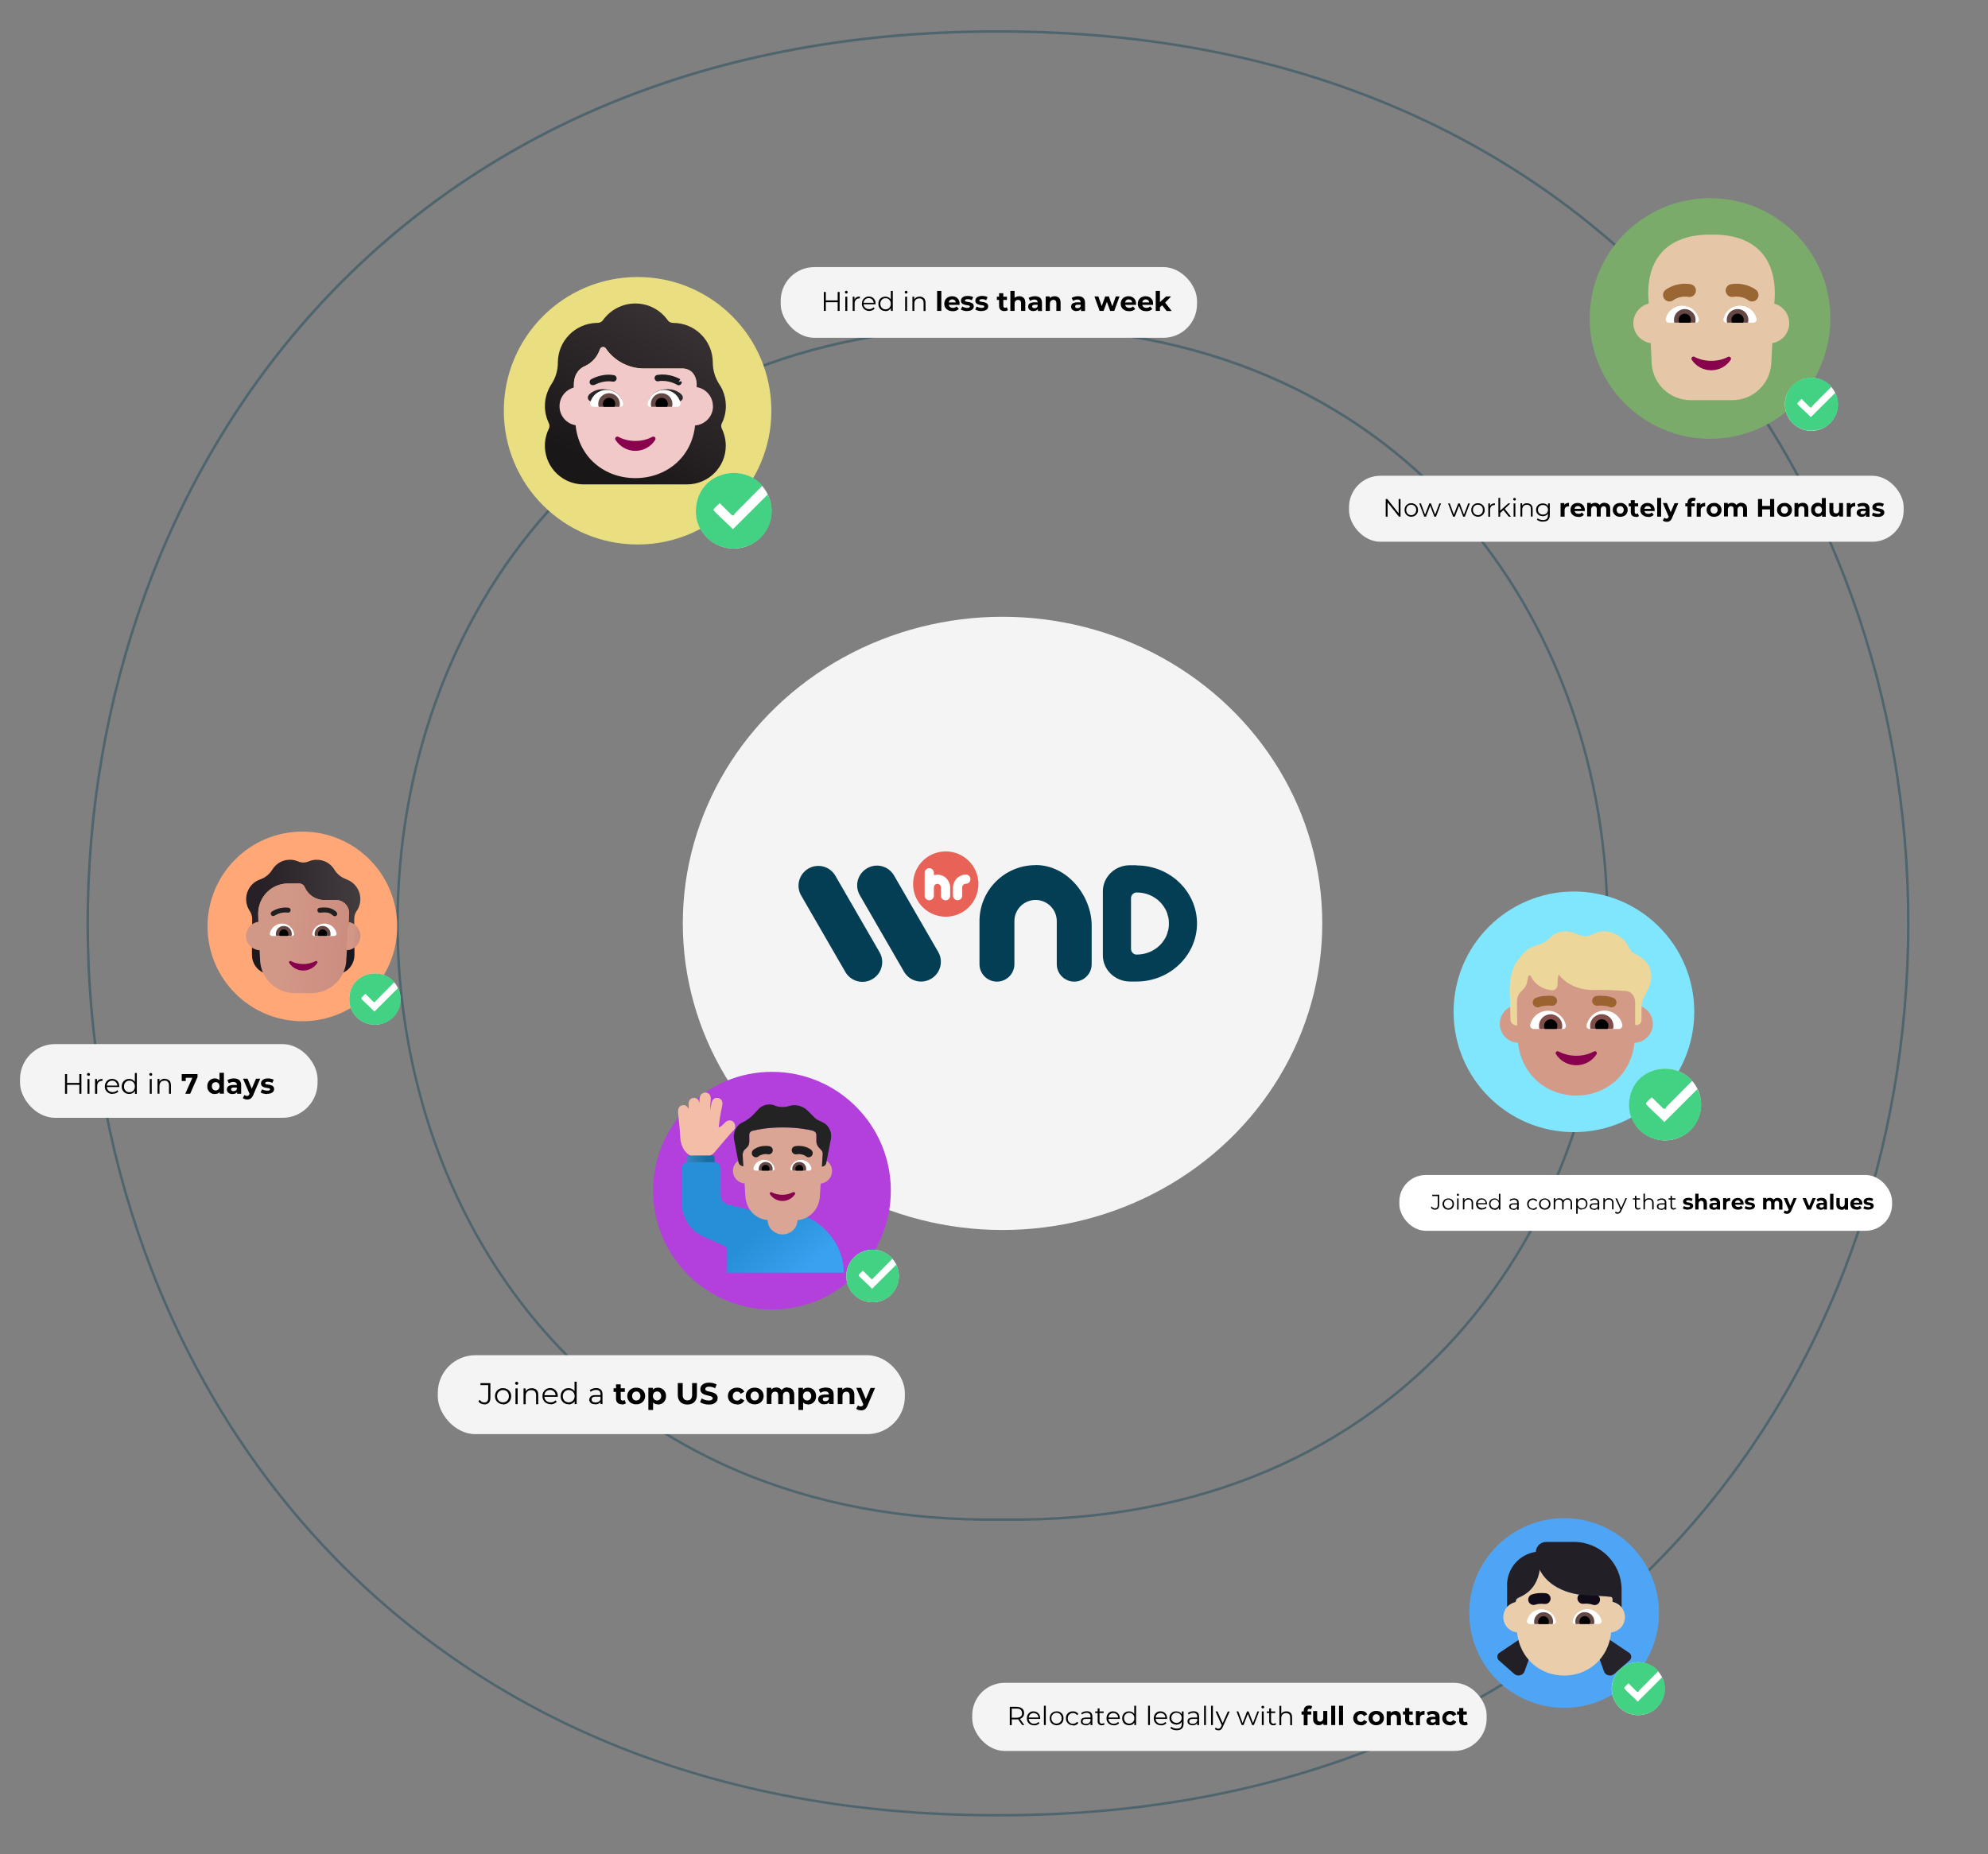 <?xml version="1.0" encoding="UTF-8"?>
<svg id="Layer_2" xmlns="http://www.w3.org/2000/svg" xmlns:xlink="http://www.w3.org/1999/xlink" version="1.1" viewBox="0 0 202.7 189.08">
  <rect x="0" y="0" width="202.7" height="189.08" fill="#808080" stroke="none"/>
  <!-- Generator: Adobe Illustrator 29.7.1, SVG Export Plug-In . SVG Version: 2.1.1 Build 8)  -->
  <defs>
    <style>
      .st0 {
        fill: #f2c9c9;
      }

      .st1 {
        fill: url(#linear-gradient2);
      }

      .st2 {
        fill: url(#linear-gradient1);
      }

      .st3 {
        fill: url(#linear-gradient3);
      }

      .st4 {
        fill: url(#linear-gradient5);
      }

      .st5 {
        fill: url(#linear-gradient4);
      }

      .st6 {
        fill: #daa594;
      }

      .st7 {
        fill: url(#radial-gradient12);
      }

      .st8 {
        fill: url(#radial-gradient15);
      }

      .st9 {
        fill: url(#radial-gradient10);
      }

      .st10 {
        fill: url(#radial-gradient13);
      }

      .st11 {
        fill: url(#radial-gradient11);
      }

      .st12 {
        fill: url(#radial-gradient14);
      }

      .st13 {
        fill: #88024e;
      }

      .st14 {
        stroke: #110a18;
        stroke-width: 1.1px;
      }

      .st14, .st15 {
        fill: none;
        stroke-linecap: round;
        stroke-linejoin: round;
      }

      .st16 {
        fill: #f4f4f4;
      }

      .st17 {
        fill: #eadf80;
      }

      .st18 {
        fill: url(#radial-gradient);
      }

      .st19 {
        fill: #b340dc;
      }

      .st20, .st21 {
        fill: #1e1e1e;
      }

      .st22 {
        opacity: .4;
      }

      .st22, .st23 {
        fill: #033e54;
      }

      .st24 {
        fill: #d49a88;
      }

      .st25 {
        fill: #e86258;
      }

      .st26 {
        fill: #43d184;
      }

      .st27 {
        fill: #e5c7a8;
      }

      .st28 {
        fill: #242324;
      }

      .st29 {
        fill: #ffa776;
      }

      .st30 {
        fill: #262229;
      }

      .st31 {
        fill: #eaceac;
      }

      .st32 {
        fill: #2d2b2e;
      }

      .st33 {
        fill: #fff;
      }

      .st34 {
        fill: #4fa5f5;
      }

      .st35 {
        fill: #7fe6fd;
      }

      .st36 {
        fill: #272528;
      }

      .st37 {
        fill: url(#linear-gradient);
      }

      .st37, .st21 {
        fill-rule: evenodd;
      }

      .st38 {
        fill: url(#radial-gradient1);
      }

      .st39 {
        fill: url(#radial-gradient6);
      }

      .st40 {
        fill: url(#radial-gradient9);
      }

      .st41 {
        fill: url(#radial-gradient8);
      }

      .st42 {
        fill: url(#radial-gradient3);
      }

      .st43 {
        fill: url(#radial-gradient2);
      }

      .st44 {
        fill: url(#radial-gradient5);
      }

      .st45 {
        fill: url(#radial-gradient4);
      }

      .st46 {
        fill: url(#radial-gradient7);
      }

      .st15 {
        stroke: #9b6330;
      }

      .st47 {
        fill: #202020;
      }

      .st48 {
        fill: #9a6634;
      }

      .st49 {
        fill: #221f26;
      }

      .st50 {
        fill: #7bab6a;
      }

      .st51 {
        fill: #ecd69a;
      }
    </style>
    <linearGradient id="linear-gradient" x1="70.07" y1="-12359.19" x2="61.71" y2="-12343.7" gradientTransform="translate(0 12391.81)" gradientUnits="userSpaceOnUse">
      <stop offset="0" stop-color="#393134"/>
      <stop offset="1" stop-color="#1a1718"/>
    </linearGradient>
    <radialGradient id="radial-gradient" cx="-8658.29" cy="-8857.8" fx="-8658.29" fy="-8857.8" r=".66" gradientTransform="translate(-21242.65 13137.53) rotate(90) scale(1.51 2.41)" gradientUnits="userSpaceOnUse">
      <stop offset=".8" stop-color="#7d574a"/>
      <stop offset="1" stop-color="#694b43"/>
      <stop offset="1" stop-color="#804d49"/>
      <stop offset="1" stop-color="#664944"/>
    </radialGradient>
    <radialGradient id="radial-gradient1" cx="-8658.27" cy="-8858.93" fx="-8658.27" fy="-8858.93" r=".66" gradientTransform="translate(-21250.94 13137.57) rotate(90) scale(1.51 2.41)" gradientUnits="userSpaceOnUse">
      <stop offset=".8" stop-color="#7d574a"/>
      <stop offset="1" stop-color="#694b43"/>
      <stop offset="1" stop-color="#804d49"/>
      <stop offset="1" stop-color="#664944"/>
    </radialGradient>
    <radialGradient id="radial-gradient2" cx="-5824.91" cy="-8156.98" fx="-5824.91" fy="-8156.98" r=".49" gradientTransform="translate(-28317.74 35556.71) rotate(69.66) scale(4.02 4.77)" gradientUnits="userSpaceOnUse">
      <stop offset=".21" stop-color="#313131"/>
      <stop offset="1" stop-color="#1a161e"/>
    </radialGradient>
    <radialGradient id="radial-gradient3" cx="-3890.28" cy="-7537.49" fx="-3890.28" fy="-7537.49" r=".49" gradientTransform="translate(-9383.13 67474.98) rotate(17.45) scale(2.89 8.9)" gradientUnits="userSpaceOnUse">
      <stop offset="0" stop-color="#564943"/>
      <stop offset=".75" stop-color="#1e191c"/>
    </radialGradient>
    <linearGradient id="linear-gradient1" x1="37.12" y1="-12300.57" x2="26.61" y2="-12300.57" gradientTransform="translate(0 12391.81)" gradientUnits="userSpaceOnUse">
      <stop offset="0" stop-color="#443d40"/>
      <stop offset="1" stop-color="#272127"/>
    </linearGradient>
    <linearGradient id="linear-gradient2" x1="29.02" y1="94.3" x2="38.93" y2="93.44" gradientTransform="translate(0 189.89) scale(1 -1)" gradientUnits="userSpaceOnUse">
      <stop offset="0" stop-color="#d19787"/>
      <stop offset="1" stop-color="#c9887d"/>
    </linearGradient>
    <linearGradient id="linear-gradient3" x1="35.92" y1="94.38" x2="37.18" y2="94.27" gradientTransform="translate(0 189.89) scale(1 -1)" gradientUnits="userSpaceOnUse">
      <stop offset="0" stop-color="#d19787"/>
      <stop offset="1" stop-color="#c9887d"/>
    </linearGradient>
    <radialGradient id="radial-gradient4" cx="-838.16" cy="-5855.42" fx="-838.16" fy="-5855.42" r=".49" gradientTransform="translate(31684.68 -1025.73) rotate(-90) scale(1.34 5.41)" gradientUnits="userSpaceOnUse">
      <stop offset="0" stop-color="#88014e"/>
      <stop offset="1" stop-color="#86004d"/>
    </radialGradient>
    <radialGradient id="radial-gradient5" cx="-8622.5" cy="-8843.46" fx="-8622.5" fy="-8843.46" r=".49" gradientTransform="translate(-21242.81 13137.56) rotate(90) scale(1.51 2.41)" gradientUnits="userSpaceOnUse">
      <stop offset=".8" stop-color="#7d574a"/>
      <stop offset="1" stop-color="#694b43"/>
      <stop offset="1" stop-color="#804d49"/>
      <stop offset="1" stop-color="#664842"/>
    </radialGradient>
    <radialGradient id="radial-gradient6" cx="-8622.3" cy="-8845.09" fx="-8622.3" fy="-8845.09" r=".49" gradientTransform="translate(-21251.89 13137.95) rotate(90) scale(1.51 2.41)" gradientUnits="userSpaceOnUse">
      <stop offset=".8" stop-color="#7d574a"/>
      <stop offset="1" stop-color="#694b43"/>
      <stop offset="1" stop-color="#804d49"/>
      <stop offset="1" stop-color="#664842"/>
    </radialGradient>
    <radialGradient id="radial-gradient7" cx="-3888.71" cy="-6426.96" fx="-3888.71" fy="-6426.96" r=".66" gradientTransform="translate(55602.28 -5439.74) rotate(-68.88) scale(6.48 7.75)" gradientUnits="userSpaceOnUse">
      <stop offset=".47" stop-color="#f0bba8"/>
      <stop offset="1" stop-color="#f4bda7"/>
    </radialGradient>
    <linearGradient id="linear-gradient4" x1="69.96" y1="-12273.34" x2="72.87" y2="-12273.34" gradientTransform="translate(0 12391.81)" gradientUnits="userSpaceOnUse">
      <stop offset="0" stop-color="#3688bf"/>
      <stop offset=".74" stop-color="#1b6b9f"/>
    </linearGradient>
    <linearGradient id="linear-gradient5" x1="81.43" y1="-12261.62" x2="70.99" y2="-12273.46" gradientTransform="translate(0 12391.81)" gradientUnits="userSpaceOnUse">
      <stop offset="0" stop-color="#38a2f1"/>
      <stop offset=".4" stop-color="#268fd7"/>
    </linearGradient>
    <radialGradient id="radial-gradient8" cx="-10681.69" cy="-10053.71" fx="-10681.69" fy="-10053.71" r=".66" gradientTransform="translate(-15322.09 10407.77) rotate(90) scale(.96 1.53)" gradientUnits="userSpaceOnUse">
      <stop offset=".8" stop-color="#7d574a"/>
      <stop offset="1" stop-color="#694b43"/>
      <stop offset="1" stop-color="#804d49"/>
      <stop offset="1" stop-color="#664944"/>
    </radialGradient>
    <radialGradient id="radial-gradient9" cx="-10681.38" cy="-10054.68" fx="-10681.38" fy="-10054.68" r=".66" gradientTransform="translate(-15327.85 10408) rotate(90) scale(.96 1.53)" gradientUnits="userSpaceOnUse">
      <stop offset=".8" stop-color="#7d574a"/>
      <stop offset="1" stop-color="#694b43"/>
      <stop offset="1" stop-color="#804d49"/>
      <stop offset="1" stop-color="#664944"/>
    </radialGradient>
    <radialGradient id="radial-gradient10" cx="-7993.39" cy="-8554.53" fx="-7993.39" fy="-8554.53" r=".49" gradientTransform="translate(-24382.52 14583.5) rotate(90) scale(1.8 2.87)" gradientUnits="userSpaceOnUse">
      <stop offset=".8" stop-color="#7d574a"/>
      <stop offset="1" stop-color="#694b43"/>
      <stop offset="1" stop-color="#804d49"/>
      <stop offset="1" stop-color="#644945"/>
    </radialGradient>
    <radialGradient id="radial-gradient11" cx="-7999.46" cy="-8559.55" fx="-7999.46" fy="-8559.55" r=".49" gradientTransform="translate(-24356.89 14567.32) rotate(90) scale(1.8 2.86)" gradientUnits="userSpaceOnUse">
      <stop offset=".8" stop-color="#7d574a"/>
      <stop offset="1" stop-color="#694b43"/>
      <stop offset="1" stop-color="#804d49"/>
      <stop offset="1" stop-color="#644945"/>
    </radialGradient>
    <radialGradient id="radial-gradient12" cx="-8020.74" cy="-8551.29" fx="-8020.74" fy="-8551.29" r=".6" gradientTransform="translate(-24421.56 14602.64) rotate(90) scale(1.81 2.88)" gradientUnits="userSpaceOnUse">
      <stop offset=".8" stop-color="#915c51"/>
      <stop offset="1" stop-color="#694b43"/>
      <stop offset="1" stop-color="#804d49"/>
    </radialGradient>
    <radialGradient id="radial-gradient13" cx="-8032.15" cy="-8559.51" fx="-8032.15" fy="-8559.51" r=".6" gradientTransform="translate(-24360.56 14567.8) rotate(90) scale(1.8 2.86)" gradientUnits="userSpaceOnUse">
      <stop offset=".8" stop-color="#915c51"/>
      <stop offset="1" stop-color="#694b43"/>
      <stop offset="1" stop-color="#804d49"/>
    </radialGradient>
    <radialGradient id="radial-gradient14" cx="-8663.96" cy="-8903.41" fx="-8663.96" fy="-8903.41" r=".66" gradientTransform="translate(-21242.79 13137.53) rotate(90) scale(1.51 2.41)" gradientUnits="userSpaceOnUse">
      <stop offset=".8" stop-color="#7d574a"/>
      <stop offset="1" stop-color="#694b43"/>
      <stop offset="1" stop-color="#804d49"/>
      <stop offset="1" stop-color="#664944"/>
    </radialGradient>
    <radialGradient id="radial-gradient15" cx="-8663.76" cy="-8904.44" fx="-8663.76" fy="-8904.44" r=".66" gradientTransform="translate(-21251.87 13137.91) rotate(90) scale(1.51 2.41)" gradientUnits="userSpaceOnUse">
      <stop offset=".8" stop-color="#7d574a"/>
      <stop offset="1" stop-color="#694b43"/>
      <stop offset="1" stop-color="#804d49"/>
      <stop offset="1" stop-color="#664944"/>
    </radialGradient>
  </defs>
  <path class="st22" d="M101.76,185.25c-123.93.18-123.92-182.37,0-182.17,123.93-.18,123.91,182.37,0,182.17M101.76,3.34c-123.6-.18-123.58,181.86,0,181.66,123.59.18,123.58-181.86,0-181.66"/>
  <rect class="st16" x="99.13" y="171.62" width="52.45" height="6.95" rx="3.31" ry="3.31"/>
  <path d="M102.96,175.93v-1.86h.7c.16,0,.29.03.41.08.11.05.2.12.26.22.06.09.09.21.09.34s-.03.24-.09.34c-.06.09-.15.17-.26.22s-.25.08-.41.08h-.59l.09-.09v.68h-.2ZM103.16,175.27l-.09-.09h.58c.19,0,.33-.04.42-.12.14-.12.14-.2.14-.34s-.05-.26-.14-.35-.24-.12-.42-.12h-.58l.09-.09v1.12h0ZM104.23,175.93l-.48-.67h.21l.48.67h-.22.01ZM105.43,175.95c-.15,0-.27-.03-.38-.09-.11-.06-.2-.15-.26-.25-.06-.11-.09-.23-.09-.37s.03-.26.09-.37c.12-.22.34-.35.59-.34.25,0,.47.12.59.34.06.11.09.23.09.37v.06h-1.21v-.14h1.11l-.07.06c0-.1-.02-.19-.06-.27-.04-.08-.1-.14-.18-.18-.12-.06-.16-.07-.26-.07s-.18.02-.26.07c-.08.04-.14.11-.18.19s-.06.17-.06.27v.03c0,.11.02.2.07.28s.11.14.2.19c.08.05.18.07.29.07.08,0,.16-.02.24-.05.07-.03.14-.08.19-.14l.11.12c-.06.07-.14.13-.23.17s-.2.06-.31.06h-.02ZM106.44,175.93v-1.97h.19v1.97h-.19ZM107.73,175.95c-.25,0-.48-.12-.61-.34-.06-.11-.09-.23-.09-.37s.03-.26.09-.37.15-.19.25-.25c.11-.06.23-.09.36-.09.19,0,.26.03.37.09s.19.14.25.25.09.23.09.37-.03.26-.09.37-.15.19-.25.25c-.11.06-.24.09-.37.09M107.73,175.78c.19,0,.36-.1.45-.26.05-.08.07-.18.07-.29,0-.19-.09-.38-.25-.48-.08-.05-.17-.07-.27-.07s-.19.02-.27.07-.14.11-.19.19-.07.18-.07.29.02.2.07.29.11.15.18.19c.08.05.16.07.26.07h.02ZM109.4,175.95c-.13,0-.26-.03-.37-.09-.1-.06-.19-.15-.26-.25-.06-.11-.09-.23-.09-.37s.03-.26.09-.37.15-.19.26-.25c.11-.06.24-.09.37-.09.12,0,.23.02.32.07.1.05.17.12.23.21l-.14.1c-.05-.07-.11-.12-.18-.16s-.15-.05-.23-.05c-.1,0-.19.02-.27.07s-.14.11-.19.19-.07.18-.07.29.02.21.07.29.11.14.19.19.17.07.27.07c.08,0,.16-.02.23-.05s.13-.08.18-.15l.14.1c-.05.09-.13.16-.23.21s-.2.07-.32.07v-.03ZM110.71,175.95c-.1,0-.2-.02-.27-.05-.08-.03-.14-.08-.18-.14s-.06-.13-.06-.21c0-.07.02-.14.05-.2s.09-.11.17-.14c.08-.04.18-.05.32-.05h.48v.14h-.48c-.13,0-.23.02-.28.07-.05.05-.08.11-.08.18,0,.08.03.14.09.19s.15.07.26.07.2-.02.27-.07c.08-.05.13-.12.17-.21l.04.13c-.04.09-.1.17-.18.22-.09.05-.2.08-.33.08h.01ZM111.19,175.93v-.88c0-.12-.03-.21-.1-.27-.08-.07-.19-.11-.3-.1-.17,0-.34.06-.47.17l-.08-.14c.07-.06.16-.11.26-.14s.2-.05.31-.05c.18,0,.32.04.42.13s.15.23.15.41v.87h-.19ZM111.67,174.7v-.16h.86v.16h-.86ZM112.33,175.95c-.13,0-.23-.04-.3-.11-.08-.08-.12-.19-.11-.3v-1.31h.19v1.3c0,.08.02.14.06.19.04.04.1.07.18.07s.15-.02.21-.07l.07.14s-.08.06-.13.07c-.05.02-.11.02-.16.02h0ZM113.55,175.95c-.15,0-.27-.03-.38-.09-.11-.06-.2-.15-.26-.25-.06-.11-.09-.23-.09-.37s.03-.26.09-.37c.12-.22.34-.35.59-.34.25,0,.47.12.59.34.06.11.09.23.09.37v.06h-1.21v-.14h1.11l-.07.06c0-.1-.02-.19-.06-.27-.04-.08-.1-.14-.18-.18-.12-.06-.16-.07-.26-.07s-.18.02-.26.07c-.08.04-.14.11-.18.19-.04.08-.06.17-.06.27v.03c0,.11.02.2.07.28s.11.14.2.19c.08.05.18.07.29.07.08,0,.16-.02.24-.05.07-.03.14-.08.19-.14l.11.12c-.06.07-.14.13-.23.17s-.2.06-.31.06h-.02ZM115.12,175.95c-.13,0-.25-.03-.36-.09-.11-.06-.19-.14-.25-.25-.06-.11-.09-.23-.09-.37s.03-.27.09-.37c.06-.11.14-.19.25-.25s.22-.09.36-.09c.12,0,.23.03.33.08s.17.14.23.24c.06.11.09.23.09.39s-.03.28-.08.39c-.06.11-.13.19-.23.24s-.21.08-.33.08h0ZM115.13,175.78c.1,0,.19-.02.27-.07s.14-.11.19-.19.07-.18.07-.29-.02-.21-.07-.29c-.04-.08-.11-.15-.19-.19-.08-.05-.17-.07-.27-.07s-.19.02-.26.07c-.08.05-.14.11-.19.19s-.07.18-.07.29.02.2.07.29.11.15.19.19c.08.05.17.07.26.07M115.66,175.93v-.42l.02-.28-.03-.28v-.99h.19v1.97h-.18ZM117.06,175.93v-1.97h.19v1.97h-.19ZM118.37,175.95c-.15,0-.27-.03-.38-.09-.11-.06-.2-.15-.26-.25-.06-.11-.09-.23-.09-.37s.03-.26.09-.37c.12-.22.34-.35.59-.34.25,0,.47.12.59.34.06.11.09.23.09.37v.06h-1.21v-.14h1.11l-.07.06c0-.1-.02-.19-.06-.27-.04-.08-.1-.14-.18-.18-.12-.06-.16-.07-.26-.07s-.18.02-.26.07c-.08.04-.14.11-.18.19s-.06.17-.06.27v.03c0,.11.02.2.07.28s.11.14.2.19c.08.05.18.07.29.07.08,0,.16-.02.24-.05.07-.03.14-.08.19-.14l.11.12c-.06.07-.14.13-.23.17s-.2.06-.31.06h-.02ZM119.94,175.88c-.13,0-.25-.03-.36-.09-.17-.09-.19-.14-.25-.24s-.09-.22-.09-.35.03-.25.09-.35.14-.18.25-.24.23-.08.36-.08c.11,0,.23.03.33.08.1.05.18.13.24.23s.09.22.09.37-.03.27-.09.37c-.06.1-.14.18-.24.23-.1.05-.22.08-.33.08h0ZM119.98,176.46c-.13,0-.25-.02-.37-.06-.1-.03-.2-.09-.28-.16l.1-.14c.07.06.15.1.24.14.1.03.2.05.31.05.18,0,.31-.04.39-.12.08-.08.12-.21.12-.38v-.35l.03-.24-.02-.24v-.42h.18v1.22c0,.24-.06.42-.18.53s-.29.17-.52.17M119.96,175.71c.1,0,.19-.02.27-.07.16-.09.27-.26.26-.45,0-.19-.1-.36-.26-.45-.08-.04-.17-.07-.27-.07s-.19.02-.27.07-.14.1-.19.18c-.04.08-.07.16-.07.27s.02.19.07.27.11.14.19.18.17.07.27.07M121.59,175.95c-.1,0-.2-.02-.27-.05-.08-.03-.14-.08-.18-.14s-.06-.13-.06-.21c0-.07.02-.14.05-.2s.09-.11.17-.14c.08-.04.18-.05.32-.05h.48v.14h-.48c-.13,0-.23.02-.28.07-.05.05-.08.11-.08.18,0,.08.03.14.09.19s.15.07.26.07.2-.02.27-.07c.08-.05.13-.12.17-.21l.04.13c-.04.09-.1.17-.18.22-.09.05-.2.08-.33.08h.01ZM122.07,175.93v-.88c0-.12-.03-.21-.1-.27-.08-.07-.19-.11-.3-.1-.17,0-.34.06-.47.17l-.08-.14c.07-.06.16-.11.26-.14s.2-.05.31-.05c.18,0,.32.04.42.13s.15.23.15.41v.87h-.19ZM122.77,175.93v-1.97h.19v1.97h-.19ZM123.48,175.93v-1.97h.19v1.97h-.19ZM124.21,176.46c-.07,0-.13,0-.19-.03-.06-.02-.11-.05-.15-.1l.09-.14s.07.06.12.08.09.03.14.03c.06,0,.12-.02.16-.05.05-.03.09-.1.13-.18l.09-.2.02-.03.57-1.29h.19l-.7,1.56c-.04.09-.08.16-.13.22-.05.05-.1.09-.15.11s-.12.03-.18.03h0ZM124.58,175.97l-.64-1.43h.2l.57,1.28-.12.15h0ZM126.61,175.93l-.53-1.39h.18l.48,1.29h-.08l.49-1.29h.16l.49,1.29h-.08l.49-1.29h.17l-.53,1.39h-.18l-.47-1.22h.06l-.47,1.22h-.18ZM128.76,174.23s-.07,0-.1-.04-.04-.06-.04-.1,0-.07.04-.09c.03-.03.06-.04.1-.04s.07,0,.1.04.04.06.04.09,0,.07-.04.1-.06.04-.1.04M128.66,175.93v-1.39h.19v1.39h-.19ZM129.16,174.7v-.16h.86v.16h-.86ZM129.82,175.95c-.13,0-.23-.04-.3-.11-.08-.08-.12-.19-.11-.3v-1.31h.19v1.3c0,.08.02.14.06.19.04.04.1.07.18.07s.15-.02.21-.07l.07.14s-.08.06-.13.07c-.05.02-.11.02-.16.02h0ZM131.17,174.53c.11,0,.21.02.3.07.09.04.15.11.2.2s.07.2.07.33v.81h-.19v-.79c0-.15-.04-.26-.11-.33s-.18-.11-.31-.11c-.1,0-.19.02-.26.06s-.13.1-.17.17c-.04.08-.06.17-.06.27v.73h-.19v-1.97h.19v.96l-.04-.07c.04-.1.11-.18.21-.24.1-.06.21-.09.35-.09h0ZM132.71,174.86v-.32h.99v.32h-.99ZM132.93,175.93v-1.46c0-.16.05-.29.14-.39.1-.1.23-.14.41-.14.06,0,.12,0,.17.02.06,0,.1.03.14.06l-.11.3s-.05-.03-.08-.04c-.03,0-.06,0-.09,0-.06,0-.11.02-.14.05s-.05.09-.05.16v1.46s-.41,0-.41,0h.02ZM134.51,175.95c-.12,0-.23-.02-.32-.07s-.16-.12-.22-.21-.08-.22-.08-.36v-.81h.41v.74c0,.12.03.21.08.26.05.06.12.08.21.08.06,0,.12,0,.17-.04s.09-.07.12-.13.04-.13.04-.21v-.71h.41v1.43h-.39v-.4l.07.12c-.05.1-.12.17-.21.22-.09.05-.19.08-.3.08h.01ZM135.73,175.93v-1.97h.41v1.97h-.41ZM136.53,175.93v-1.97h.41v1.97h-.41ZM138.77,175.95c-.15,0-.29-.03-.41-.09-.24-.12-.39-.37-.38-.64,0-.27.14-.52.38-.64.12-.06.26-.1.41-.1s.28.03.39.09.19.15.24.27l-.32.18c-.03-.06-.08-.11-.14-.15-.06-.03-.12-.05-.18-.05-.07,0-.13.02-.19.05s-.1.08-.14.13c-.07.13-.07.29,0,.42.1.18.33.24.51.14.05-.03.1-.08.14-.15l.32.18c-.05.11-.13.2-.24.27-.11.06-.24.1-.39.1h0ZM140.32,175.95c-.15,0-.29-.03-.4-.1-.24-.12-.39-.37-.38-.64,0-.27.14-.52.38-.64.12-.06.25-.09.4-.09s.29.03.41.09.21.15.28.26.1.24.1.38c0,.27-.14.52-.38.64-.12.06-.25.1-.41.1M140.32,175.61c.07,0,.13-.02.19-.05.05-.03.1-.08.13-.14.07-.13.07-.29,0-.42-.03-.05-.08-.1-.13-.13-.05-.03-.12-.05-.18-.05s-.13.02-.19.05c-.05.03-.1.08-.13.13-.07.13-.07.29,0,.42.03.06.08.11.13.14s.12.05.18.05M142.25,174.48c.11,0,.21.02.3.07s.16.11.21.21c.05.09.08.21.08.36v.82h-.41v-.75c0-.12-.02-.2-.08-.25-.06-.05-.13-.08-.21-.08-.07,0-.12,0-.18.04-.05.03-.09.07-.12.12-.03.05-.04.13-.04.22v.71h-.41v-1.43h.4v.4l-.07-.12c.05-.1.12-.17.22-.22.1-.05.22-.08.33-.08l-.02-.02ZM143.05,174.86v-.32h.99v.32h-.99ZM143.8,175.95c-.17,0-.3-.04-.39-.13-.1-.1-.15-.24-.14-.38v-1.25h.42v1.25c0,.06.02.11.05.14s.07.05.13.05c.07,0,.12-.02.17-.05l.11.29s-.09.05-.15.07c-.06,0-.12.02-.18.02h-.02ZM144.37,175.93v-1.43h.4v.41l-.06-.12c.04-.1.11-.18.2-.23s.21-.08.34-.08v.39h-.09c-.12,0-.21.03-.28.1s-.1.17-.1.3v.67h-.41,0ZM145.96,175.95c-.11,0-.2-.02-.28-.06s-.14-.09-.18-.16-.06-.14-.06-.22.02-.16.06-.22.11-.11.2-.15.21-.05.36-.05h.38v.24h-.33c-.1,0-.16.02-.2.05s-.05.07-.05.12.02.1.06.13.1.05.17.05.13-.02.19-.05.09-.08.12-.15l.06.19c-.03.09-.08.16-.16.21-.09.05-.2.08-.31.07h-.03ZM146.4,175.93v-.28l-.03-.06v-.5c0-.09-.03-.16-.08-.21s-.14-.07-.25-.07c-.08,0-.15,0-.22.04s-.14.06-.19.1l-.15-.29c.08-.06.17-.1.28-.13s.22-.04.33-.04c.22,0,.39.05.51.15.12.1.18.26.18.48v.82h-.39.01ZM147.85,175.95c-.15,0-.29-.03-.41-.09-.24-.12-.39-.37-.38-.64,0-.27.14-.52.38-.64.12-.06.26-.1.41-.1s.28.03.39.09c.11.06.19.15.24.27l-.32.18c-.03-.06-.08-.11-.14-.15-.06-.03-.12-.05-.18-.05-.07,0-.13.02-.19.05s-.1.08-.14.13c-.07.13-.07.29,0,.42.1.18.33.24.51.14.05-.03.1-.08.14-.15l.32.18c-.05.11-.13.2-.24.27-.11.06-.24.1-.39.1h0ZM148.56,174.86v-.32h.99v.32h-.99ZM149.31,175.95c-.17,0-.3-.04-.39-.13-.1-.1-.15-.24-.14-.38v-1.25h.42v1.25c0,.06.02.11.05.14s.07.05.13.05c.07,0,.12-.02.17-.05l.11.29s-.09.05-.15.07c-.06,0-.12.02-.18.02h-.02Z"/>
  <path class="st22" d="M102.22,155.1c-82.41,1.08-82.41-122.96,0-121.87,82.4-1.08,82.4,122.96,0,121.87M102.22,33.49c-82.08-1.07-82.08,122.44,0,121.36,82.07,1.07,82.07-122.44,0-121.36"/>
  <ellipse class="st16" cx="102.22" cy="94.17" rx="32.6" ry="31.27"/>
  <rect class="st16" x="2.04" y="106.48" width="30.34" height="7.52" rx="3.58" ry="3.58"/>
  <path d="M6.84,111.55h-.21v-2.01h.21v2.01ZM8.11,110.63h-1.3v-.19h1.3v.19ZM8.09,109.54h.21v2.01h-.21v-2.01ZM9.02,109.71s-.08-.01-.11-.04-.04-.06-.04-.1.01-.07.04-.1.06-.04.11-.04.08.01.11.04.04.06.04.1-.01.08-.04.11-.06.04-.11.04h0ZM8.92,111.55v-1.51h.2v1.51h-.2ZM9.69,111.55v-1.51h.2v.41l-.02-.07c.04-.11.11-.2.21-.26.11-.06.24-.09.37-.09v.2h-.04c-.16,0-.28.05-.37.14s-.13.23-.13.41v.77h-.22ZM11.48,111.57c-.28,0-.54-.13-.69-.37-.07-.11-.1-.25-.1-.4s.03-.28.1-.4c.06-.11.15-.21.26-.27.11-.07.24-.1.38-.1s.27.03.38.1c.11.06.2.15.26.27s.09.25.09.4v.06h-1.31v-.15h1.2l-.08.06c0-.11-.02-.21-.07-.29-.09-.17-.27-.28-.47-.27-.2,0-.38.1-.47.27-.04.09-.07.18-.07.3v.03c0,.11.03.22.08.3.05.09.12.16.21.2s.2.07.31.07c.09,0,.18-.02.26-.05.08-.03.15-.08.21-.15l.11.13c-.07.08-.15.14-.25.18s-.21.06-.33.06v.02ZM13.17,111.57c-.14,0-.27-.03-.39-.1s-.2-.16-.27-.27-.1-.25-.1-.4c-.01-.41.31-.76.72-.77.01,0,.03,0,.04,0,.13,0,.25.03.35.09s.19.15.25.26.09.25.09.42-.03.3-.09.42c-.06.11-.14.2-.25.26-.1.06-.22.09-.36.09h.01ZM13.19,111.39c.11,0,.2-.02.29-.07s.15-.12.2-.21.07-.19.07-.31-.02-.22-.07-.31c-.05-.09-.12-.16-.2-.21-.08-.05-.18-.07-.29-.07s-.2.02-.28.07-.15.12-.2.21-.07.19-.07.31.02.22.07.31.12.16.2.21.18.07.28.07M13.76,111.55v-.45l.02-.3-.03-.3v-1.07h.2v2.13h-.2,0ZM15.37,109.71s-.08-.01-.11-.04-.04-.06-.04-.1.01-.07.04-.1.06-.04.11-.04.08.01.11.04.04.06.04.1-.01.08-.04.11-.06.04-.11.04h0ZM15.27,111.55v-1.51h.2v1.51h-.2ZM16.81,110.03c.12,0,.23.02.32.07s.17.12.22.21c.05.1.08.22.08.36v.88h-.2v-.86c0-.16-.04-.28-.12-.36-.12-.12-.19-.12-.33-.12-.11,0-.2.02-.28.06s-.14.11-.18.19-.06.18-.06.29v.79h-.2v-1.51h.2v.41l-.03-.08c.05-.11.12-.19.23-.26s.23-.09.38-.09l-.03.02ZM18.89,111.55l.81-1.83.12.2h-1.08l.2-.22v.55h-.41v-.71h1.61v.3l-.75,1.71h-.51,0ZM21.91,111.58c-.15,0-.28-.03-.39-.1-.25-.14-.4-.41-.38-.7-.03-.41.29-.77.7-.8.02,0,.05,0,.07,0,.13,0,.24.03.34.09s.17.14.23.26c.05.12.08.27.08.45s-.03.33-.08.45-.13.21-.22.26c-.1.06-.21.08-.35.08h0ZM21.99,111.21c.07,0,.14-.02.2-.05s.11-.08.14-.15c.04-.07.05-.14.05-.23s-.02-.17-.05-.23c-.04-.06-.08-.11-.14-.14s-.13-.05-.2-.05-.14.02-.2.05-.11.08-.14.14c-.04.06-.05.14-.05.23s.02.16.05.23c.04.07.08.11.14.15s.13.05.2.05M22.4,111.55v-.78l-.02-.46v-.9h.45v2.13h-.43ZM23.71,111.58c-.12,0-.22-.02-.31-.06-.08-.04-.15-.1-.2-.17-.05-.07-.07-.15-.07-.24s.02-.17.07-.24c.04-.07.12-.12.21-.16.1-.04.23-.06.38-.06h.41v.26h-.36c-.11,0-.18.02-.22.05s-.06.08-.06.13c0,.06.02.1.07.14s.11.05.18.05.15-.02.21-.05.1-.09.13-.16l.07.21c-.03.09-.09.17-.18.22-.09.05-.2.08-.33.08M24.18,111.55v-.3l-.03-.07v-.54c0-.1-.03-.17-.09-.22s-.15-.08-.27-.08c-.08,0-.16.01-.24.04s-.15.06-.21.1l-.16-.31c.08-.06.19-.11.3-.14.12-.03.24-.05.36-.05.24,0,.42.06.55.17s.2.28.2.52v.88h-.42.01ZM25.2,112.13c-.08,0-.16-.01-.24-.04-.07-.02-.14-.05-.2-.1l.16-.32s.07.06.12.07.09.03.14.03c.06,0,.11-.01.15-.04s.07-.08.1-.15l.08-.19.03-.05.56-1.33h.43l-.7,1.64c-.05.13-.11.22-.17.29s-.14.12-.21.15-.16.04-.26.04h.01ZM25.47,111.61l-.69-1.6h.46l.54,1.29-.31.31ZM27.24,111.58c-.13,0-.26-.02-.38-.05-.1-.02-.2-.06-.29-.12l.15-.32c.07.04.16.08.25.1.1.03.19.04.29.04s.18-.01.22-.04c.04-.02.06-.06.06-.1,0-.04-.02-.06-.05-.08s-.08-.03-.13-.04c-.05,0-.12-.02-.18-.03-.07,0-.13-.02-.2-.04s-.13-.04-.18-.07-.1-.08-.14-.13c-.03-.07-.05-.14-.05-.22,0-.1.03-.18.09-.26s.14-.13.24-.18c.11-.04.23-.06.38-.06.11,0,.21.01.32.04.11.02.2.06.27.1l-.15.32c-.13-.08-.29-.12-.44-.12-.1,0-.18.01-.22.04s-.07.06-.07.1.02.07.05.09.08.03.13.04c.06,0,.12.02.18.03.07,0,.13.02.2.04.06.02.13.04.18.07s.1.08.13.13.05.13.05.22-.03.18-.09.25-.14.13-.25.17c-.11.04-.24.06-.39.06l.02.02Z"/>
  <rect class="st33" x="142.68" y="119.83" width="50.24" height="5.69" rx="2.7" ry="2.7"/>
  <path d="M146.31,123.37c-.09,0-.17-.02-.24-.06-.07-.04-.13-.09-.18-.16l.09-.11c.07.11.2.19.33.19.19,0,.28-.11.28-.33v-.92h-.56v-.14h.71v1.05c0,.16-.04.28-.11.36s-.19.12-.33.12h0ZM147.67,123.37c-.11,0-.21-.02-.3-.07-.09-.05-.16-.12-.21-.21-.11-.19-.11-.41,0-.6.05-.09.12-.15.21-.2s.19-.07.3-.07.21.02.3.07.16.12.21.2c.05.09.07.19.07.3s-.02.21-.07.3c-.05.09-.12.16-.21.21-.09.05-.19.07-.3.07M147.67,123.23c.08,0,.16-.02.22-.06.13-.09.21-.23.21-.39,0-.08-.02-.17-.06-.23s-.09-.12-.15-.16-.14-.06-.22-.06-.15.02-.22.06c-.13.09-.21.23-.21.39,0,.16.08.3.21.39.06.04.13.06.22.06M148.65,121.96s-.06-.01-.08-.03-.03-.05-.03-.08,0-.06.03-.08.05-.03.08-.03.06.01.08.03.03.05.03.08,0,.06-.03.08-.05.03-.08.03M148.57,123.36v-1.14h.15v1.14h-.15ZM149.73,122.2c.09,0,.17.02.24.05.07.04.13.09.17.16.04.07.06.16.06.27v.66h-.15v-.65c0-.12-.03-.21-.09-.27s-.14-.09-.25-.09c-.08,0-.15.02-.21.05s-.11.08-.14.14c-.03.07-.05.14-.05.22v.6h-.15v-1.14h.15v.31l-.02-.06c.04-.08.09-.15.17-.19.08-.05.17-.07.28-.07h0ZM151.1,123.37c-.12,0-.22-.02-.31-.07-.09-.05-.16-.12-.21-.21-.05-.09-.08-.19-.08-.3s.02-.21.07-.3.11-.16.2-.21c.08-.05.18-.07.29-.07s.2.02.29.07c.08.05.15.12.2.2s.07.19.07.3v.04h-.99v-.12h.91l-.06.05c0-.08-.02-.15-.05-.22-.04-.06-.08-.11-.14-.15-.06-.04-.13-.05-.21-.05s-.15.02-.21.05c-.06.04-.11.09-.15.15-.03.07-.05.14-.05.22v.02c0,.09.02.16.06.23s.09.12.16.15c.07.04.15.06.24.06.07,0,.13-.01.19-.04s.11-.06.16-.11l.09.1c-.05.06-.12.11-.19.14-.08.03-.16.05-.25.05l-.03.02ZM152.39,123.37c-.11,0-.21-.02-.29-.07-.09-.05-.15-.12-.2-.21s-.07-.19-.07-.3.02-.22.07-.3.12-.15.2-.2c.09-.05.18-.07.29-.07.1,0,.19.02.27.07s.14.11.19.2.07.19.07.32-.02.23-.07.31-.11.15-.19.2-.17.07-.27.07v-.02ZM152.4,123.23c.08,0,.15-.02.22-.06s.11-.09.15-.16.06-.15.06-.23-.02-.17-.06-.23-.09-.12-.15-.16-.14-.06-.22-.06-.15.02-.22.06c-.13.09-.21.23-.21.39,0,.16.08.3.21.39.06.04.14.06.22.06M152.83,123.36v-.34l.02-.23-.02-.23v-.81h.15v1.61h-.15ZM154.29,123.37c-.09,0-.16-.01-.22-.04-.06-.03-.11-.07-.14-.12-.03-.05-.05-.11-.05-.17,0-.06,0-.11.04-.16s.07-.09.14-.12c.06-.03.15-.04.26-.04h.39v.12h-.39c-.11,0-.19.02-.23.06s-.06.09-.06.15c0,.07.03.12.08.16s.12.06.21.06c.13,0,.16-.02.23-.06s.11-.1.14-.17l.03.11c-.03.08-.08.14-.15.18s-.16.07-.27.07v-.03ZM154.69,123.36v-.71c0-.1-.03-.17-.08-.22s-.14-.08-.24-.08c-.07,0-.14.01-.21.04-.07.02-.12.06-.17.1l-.07-.12c.06-.05.13-.09.21-.11.08-.03.17-.04.26-.04.15,0,.26.04.34.11s.12.18.12.33v.71h-.16ZM156.3,123.37c-.11,0-.21-.02-.3-.07-.09-.05-.16-.12-.21-.21-.11-.19-.11-.41,0-.6.05-.09.12-.15.21-.2s.19-.07.3-.07c.1,0,.18.02.26.06s.14.09.18.17l-.11.08c-.04-.06-.09-.1-.15-.13-.06-.03-.12-.04-.19-.04-.08,0-.15.02-.22.06-.06.04-.12.09-.15.16-.04.07-.06.14-.06.23s.02.17.06.23c.04.07.09.12.15.16.07.04.14.06.22.06.07,0,.13-.01.19-.04s.11-.07.15-.13l.11.08c-.04.07-.11.13-.18.17-.08.04-.17.06-.26.06v-.03ZM157.51,123.37c-.11,0-.21-.02-.3-.07-.09-.05-.16-.12-.21-.21-.11-.19-.11-.41,0-.6.05-.09.12-.15.21-.2s.19-.07.3-.07.21.02.3.07.16.12.21.2c.05.09.07.19.07.3s-.02.21-.07.3c-.05.09-.12.16-.21.21-.09.05-.19.07-.3.07M157.51,123.23c.08,0,.16-.02.22-.06.13-.09.21-.23.21-.39,0-.08-.02-.17-.06-.23s-.09-.12-.15-.16-.14-.06-.22-.06-.15.02-.22.06c-.13.09-.21.23-.21.39,0,.16.08.3.21.39.06.04.13.06.22.06M159.83,122.2c.09,0,.17.02.24.05.07.04.12.09.16.16.04.07.06.16.06.27v.66h-.15v-.65c0-.12-.03-.21-.09-.27-.06-.06-.15-.09-.24-.09-.08,0-.15.02-.2.05-.06.03-.1.08-.13.14s-.05.14-.05.22v.6h-.15v-.65c0-.12-.03-.21-.09-.27-.06-.06-.15-.09-.24-.09-.08,0-.14.02-.2.05s-.1.08-.13.14-.05.14-.05.22v.6h-.15v-1.14h.15v.31l-.02-.05c.03-.08.09-.15.17-.19.08-.05.17-.07.27-.07.11,0,.21.03.28.08.08.06.13.14.15.25l-.06-.02c.03-.09.09-.17.18-.22.08-.06.19-.09.31-.09h-.02ZM160.71,123.78v-1.56h.15v.34l-.02.23.02.23v.76h-.15ZM161.3,123.37c-.1,0-.19-.02-.27-.07-.08-.05-.15-.12-.19-.2-.05-.09-.07-.19-.07-.32s.02-.23.07-.32.11-.15.19-.2c.18-.09.38-.09.56,0,.09.05.15.12.2.2.05.09.07.19.07.3s-.02.22-.07.3c-.05.09-.12.15-.2.2-.09.05-.18.07-.29.07v.04ZM161.29,123.23c.08,0,.15-.02.22-.06s.11-.09.15-.16.06-.15.06-.23-.02-.17-.06-.23c-.04-.07-.09-.12-.15-.16s-.14-.06-.22-.06-.15.02-.22.06-.12.09-.15.16-.06.14-.06.23.02.17.06.23.09.12.15.16.14.06.22.06M162.5,123.37c-.09,0-.16-.01-.22-.04-.06-.03-.11-.07-.14-.12-.03-.05-.05-.11-.05-.17,0-.06,0-.11.04-.16s.07-.09.14-.12c.06-.03.15-.04.26-.04h.39v.12h-.39c-.11,0-.19.02-.23.06s-.06.09-.06.15c0,.07.03.12.08.16s.12.06.21.06c.13,0,.16-.02.23-.06s.11-.1.14-.17l.03.11c-.03.08-.08.14-.15.18-.07.04-.16.07-.27.07v-.03ZM162.9,123.36v-.71c0-.1-.03-.17-.08-.22s-.14-.08-.24-.08c-.07,0-.14.01-.21.04-.07.02-.12.06-.17.1l-.07-.12c.06-.05.13-.09.21-.11.08-.03.17-.04.26-.04.15,0,.26.04.34.11s.12.18.12.33v.71h-.16ZM164.05,122.2c.09,0,.17.02.24.05.07.04.13.09.17.16.04.07.06.16.06.27v.66h-.15v-.65c0-.12-.03-.21-.09-.27s-.14-.09-.25-.09c-.08,0-.15.02-.21.05s-.11.08-.14.14c-.03.07-.05.14-.05.22v.6h-.15v-1.14h.15v.31l-.02-.06c.04-.08.09-.15.17-.19.08-.05.17-.07.28-.07h0ZM164.94,123.79c-.05,0-.1,0-.15-.03-.05-.01-.09-.04-.12-.08l.07-.12s.06.05.09.06c.03.02.07.02.11.02.05,0,.09-.01.13-.04s.07-.08.11-.15l.07-.17.02-.02.47-1.06h.15l-.57,1.28c-.03.07-.07.13-.11.18-.04.04-.08.07-.12.09-.04.02-.09.03-.15.03h0ZM165.24,123.39l-.53-1.17h.16l.46,1.05-.1.13h0ZM166.5,122.34v-.13h.71v.13h-.71ZM167.04,123.37c-.11,0-.19-.03-.25-.09s-.09-.14-.09-.25v-1.07h.15v1.06c0,.07.02.12.05.15s.08.05.15.05.12-.02.17-.06l.05.11s-.07.05-.11.06-.09.02-.13.02v.02ZM168.14,122.2c.09,0,.17.02.24.05.07.04.13.09.17.16.04.07.06.16.06.27v.66h-.15v-.65c0-.12-.03-.21-.09-.27s-.14-.09-.25-.09c-.08,0-.15.02-.21.05s-.11.08-.14.14c-.03.07-.05.14-.05.22v.6h-.15v-1.61h.15v.78l-.03-.06c.04-.08.09-.15.17-.19.08-.05.17-.07.28-.07h0ZM169.35,123.37c-.09,0-.16-.01-.22-.04-.06-.03-.11-.07-.14-.12-.03-.05-.05-.11-.05-.17,0-.06,0-.11.04-.16s.07-.09.14-.12c.06-.03.15-.04.26-.04h.39v.12h-.39c-.11,0-.19.02-.23.06s-.06.09-.06.15c0,.07.03.12.08.16.05.04.12.06.21.06.13,0,.16-.02.23-.06s.11-.1.14-.17l.03.11c-.03.08-.08.14-.15.18-.07.04-.16.07-.27.07v-.03ZM169.74,123.36v-.71c0-.1-.03-.17-.08-.22s-.14-.08-.24-.08c-.07,0-.14.01-.21.04-.07.02-.12.06-.17.1l-.07-.12c.06-.05.13-.09.21-.11.08-.03.17-.04.26-.04.15,0,.26.04.34.11s.12.18.12.33v.71h-.16ZM170.13,122.34v-.13h.71v.13h-.71ZM170.67,123.37c-.11,0-.19-.03-.25-.09s-.09-.14-.09-.25v-1.07h.15v1.06c0,.07.02.12.05.15s.08.05.15.05.12-.02.17-.06l.05.11s-.07.05-.11.06-.09.02-.13.02v.02ZM172.09,123.37c-.1,0-.2-.01-.29-.04-.08-.02-.15-.05-.22-.09l.11-.24c.12.07.27.11.41.11.08,0,.13,0,.17-.03.03-.02.05-.04.05-.08,0-.03,0-.05-.04-.06-.03-.01-.07-.02-.1-.03-.04,0-.09-.01-.14-.02-.05,0-.1-.02-.15-.03-.05,0-.1-.03-.14-.06-.04-.02-.08-.06-.1-.1-.03-.05-.04-.1-.04-.16,0-.07.02-.14.06-.2s.1-.1.18-.13.18-.05.29-.05c.08,0,.16,0,.24.03.08.02.15.04.21.07l-.11.24c-.05-.03-.11-.05-.17-.07-.06-.01-.11-.02-.16-.02-.08,0-.13.01-.17.03-.03.02-.05.05-.05.08s0,.05.04.07.06.03.1.03.09.01.14.02c.05,0,.1.02.15.03s.09.03.14.06.08.06.1.1.04.1.04.16c0,.07-.02.13-.07.19-.04.06-.11.1-.19.13s-.18.05-.3.05h.01ZM173.56,122.17c.09,0,.18.02.25.06s.13.09.17.17.06.17.06.29v.67h-.34v-.62c0-.09-.02-.16-.06-.21-.05-.04-.11-.07-.17-.07-.05,0-.1.01-.14.03s-.08.06-.1.1c-.03.06-.04.12-.04.18v.58h-.34v-1.61h.34v.77l-.08-.1c.04-.08.1-.14.18-.18.08-.04.17-.06.27-.06M174.71,123.37c-.09,0-.17-.02-.23-.05-.06-.02-.12-.07-.15-.13-.04-.05-.05-.11-.05-.18s.02-.13.05-.18.09-.09.16-.12.17-.04.29-.04h.31v.2h-.27c-.08,0-.13.01-.16.04s-.04.06-.04.1.02.08.05.1c.03.03.08.04.14.04s.11-.01.16-.04.08-.07.1-.12l.05.16c-.02.07-.07.13-.13.17s-.15.06-.25.06h-.03ZM175.07,123.36v-.23l-.02-.05v-.41c0-.07-.02-.13-.07-.17-.04-.04-.11-.06-.2-.06-.06,0-.12,0-.18.03-.06.02-.11.05-.16.08l-.12-.24c.06-.05.14-.08.23-.11.09-.02.18-.04.27-.04.18,0,.32.04.41.13s.15.21.15.39v.67h-.32.01ZM175.69,123.36v-1.17h.32v.33l-.05-.1c.03-.08.09-.15.17-.19.08-.04.17-.06.28-.06v.31h-.08c-.1,0-.17.03-.23.08s-.08.14-.08.25v.55h-.34,0ZM177.21,123.37c-.13,0-.25-.03-.35-.08-.1-.04-.18-.12-.23-.21-.05-.09-.08-.19-.08-.31s.03-.22.08-.31.13-.16.22-.21.2-.08.32-.08.22.02.31.07.16.12.22.21.08.2.08.32v.09h-.95v-.2h.77l-.13.06c0-.06,0-.11-.03-.16-.02-.04-.06-.08-.1-.11s-.09-.04-.15-.04-.11.01-.15.04-.08.06-.1.11-.04.1-.04.16v.05c0,.07,0,.12.04.17s.07.08.12.11.11.04.18.04c.06,0,.11,0,.16-.03.05-.02.09-.05.13-.08l.18.2c-.05.06-.12.11-.2.14s-.17.05-.28.05h-.02ZM178.39,123.37c-.1,0-.2-.01-.29-.04-.08-.02-.15-.05-.22-.09l.11-.24c.12.07.27.11.41.11.08,0,.13,0,.17-.03.03-.02.05-.04.05-.08,0-.03,0-.05-.04-.06-.03-.01-.07-.02-.1-.03-.04,0-.09-.01-.14-.02-.05,0-.1-.02-.15-.03-.05,0-.1-.03-.14-.06-.04-.02-.08-.06-.1-.1-.03-.05-.04-.1-.04-.16,0-.07.02-.14.06-.2s.1-.1.18-.13.18-.05.29-.05c.08,0,.16,0,.24.03.08.02.15.04.21.07l-.11.24c-.05-.03-.11-.05-.17-.07-.06-.01-.11-.02-.16-.02-.08,0-.13.01-.17.03-.03.02-.05.05-.05.08s0,.05.04.07.06.03.1.03.09.01.14.02c.05,0,.1.02.15.03s.09.03.14.06.08.06.1.1.04.1.04.16c0,.07-.02.13-.07.19-.04.06-.11.1-.19.13s-.18.05-.3.05h.01ZM181.26,122.17c.09,0,.17.02.25.06.07.04.13.09.17.17s.06.17.06.29v.67h-.34v-.62c0-.09-.02-.16-.06-.21-.04-.04-.1-.07-.16-.07-.05,0-.1.01-.13.03-.04.02-.07.06-.09.1s-.03.1-.03.17v.59h-.34v-.62c0-.09-.02-.16-.06-.21-.06-.07-.09-.07-.17-.07-.05,0-.09.01-.13.03s-.07.06-.09.1-.03.1-.03.17v.59h-.34v-1.17h.32v.32l-.06-.09c.04-.08.1-.14.17-.18s.16-.06.25-.06c.11,0,.2.03.28.08s.13.14.16.25l-.12-.03c.04-.09.1-.16.19-.22s.18-.08.3-.08h0ZM182.19,123.79c-.06,0-.12,0-.18-.03-.06-.01-.11-.04-.15-.08l.12-.24.09.06s.07.02.1.02c.05,0,.08-.01.11-.03s.05-.06.08-.11l.06-.14.03-.04.42-1.01h.32l-.53,1.24c-.04.1-.08.17-.13.22s-.1.09-.16.11-.12.03-.19.03h0ZM182.39,123.4l-.52-1.21h.35l.41.98-.23.23h-.01ZM184.28,123.36l-.49-1.17h.35l.41,1.01h-.17l.43-1.01h.32l-.49,1.17h-.36ZM185.62,123.37c-.09,0-.17-.02-.23-.05-.06-.02-.12-.07-.15-.13-.04-.05-.05-.11-.05-.18s.02-.13.05-.18.09-.09.16-.12.17-.04.29-.04h.31v.2h-.27c-.08,0-.13.01-.16.04s-.04.06-.04.1.02.08.05.1c.03.03.08.04.14.04s.11-.01.16-.04.08-.07.1-.12l.05.16c-.02.07-.07.13-.13.17s-.15.06-.25.06h-.03ZM185.97,123.36v-.23l-.02-.05v-.41c0-.07-.02-.13-.07-.17-.04-.04-.11-.06-.2-.06-.06,0-.12,0-.18.03-.06.02-.11.05-.16.08l-.12-.24c.06-.05.14-.08.23-.11.09-.02.18-.04.27-.04.18,0,.32.04.41.13s.15.21.15.39v.67h-.32.01ZM186.6,123.36v-1.61h.34v1.61h-.34ZM187.74,123.37c-.18,0-.35-.08-.44-.23-.05-.07-.06-.18-.06-.3v-.66h.34v.61c0,.1.02.17.06.22s.1.07.17.07c.05,0,.1-.01.14-.03s.07-.06.1-.1c.02-.05.04-.1.04-.17v-.58h.34v1.17h-.32v-.32l.06.1c-.04.08-.1.14-.17.18-.08.04-.16.06-.25.06v-.02ZM189.32,123.37c-.13,0-.25-.03-.35-.08-.1-.04-.18-.12-.23-.21-.05-.09-.08-.19-.08-.31s.03-.22.08-.31.13-.16.22-.21.2-.08.32-.08.22.02.31.07.16.12.22.21.08.2.08.32v.09h-.95v-.2h.77l-.13.06c0-.06,0-.11-.03-.16-.02-.04-.06-.08-.1-.11s-.09-.04-.15-.04-.11.01-.15.04-.08.06-.1.11-.04.1-.04.16v.05c0,.07,0,.12.04.17s.07.08.12.11.11.04.18.04c.06,0,.11,0,.16-.03.05-.02.09-.05.13-.08l.18.2c-.05.06-.12.11-.2.14s-.17.05-.28.05h-.02ZM190.5,123.37c-.1,0-.2-.01-.29-.04-.08-.02-.15-.05-.22-.09l.11-.24c.12.07.27.11.41.11.08,0,.13,0,.17-.03.03-.02.05-.04.05-.08,0-.03,0-.05-.04-.06-.03-.01-.07-.02-.1-.03-.04,0-.09-.01-.14-.02-.05,0-.1-.02-.15-.03-.05,0-.1-.03-.14-.06-.04-.02-.08-.06-.1-.1-.03-.05-.04-.1-.04-.16,0-.07.02-.14.06-.2s.1-.1.18-.13.18-.05.29-.05c.08,0,.16,0,.24.03.08.02.15.04.21.07l-.11.24c-.05-.03-.11-.05-.17-.07-.06-.01-.11-.02-.16-.02-.08,0-.13.01-.17.03-.03.02-.05.05-.05.08s0,.05.04.07.06.03.1.03.09.01.14.02c.05,0,.1.02.15.03s.09.03.14.06.08.06.1.1.04.1.04.16c0,.07-.02.13-.07.19-.04.06-.11.1-.19.13s-.18.05-.3.05h.01Z"/>
  <rect class="st16" x="44.64" y="138.21" width="47.62" height="8.05" rx="3.83" ry="3.83"/>
  <path d="M49.37,143.22c-.12,0-.23-.03-.34-.08-.11-.05-.19-.13-.25-.23l.13-.15c.06.09.13.15.21.2s.16.07.26.07c.27,0,.4-.16.4-.47v-1.3h-.79v-.2h1.01v1.49c0,.23-.05.4-.16.51s-.26.17-.47.17h0ZM51.29,143.21c-.45,0-.81-.35-.82-.79,0,0,0-.02,0-.03,0-.15.04-.3.11-.43.07-.12.17-.22.29-.29s.26-.1.42-.1.3.04.43.11c.26.15.41.42.4.72.01.44-.34.82-.78.83-.01,0-.03,0-.04,0v-.02ZM51.29,143.02c.12,0,.22-.03.31-.08s.16-.13.21-.22c.11-.21.11-.45,0-.66-.05-.09-.12-.17-.21-.22-.09-.05-.19-.08-.31-.08s-.22.03-.31.08-.16.13-.22.22c-.05.09-.08.21-.08.33s.03.24.08.33.12.17.21.22.19.08.31.08h.01ZM52.68,141.23s-.08-.02-.11-.05-.05-.07-.05-.11.02-.08.05-.11.07-.04.11-.04.08,0,.11.04.05.06.05.11,0,.08-.04.11-.07.05-.12.05M52.56,143.2v-1.61h.22v1.61h-.22ZM54.22,141.57c.13,0,.25.03.35.08s.18.13.23.23c.06.1.08.23.08.39v.94h-.22v-.92c0-.17-.04-.3-.13-.39-.08-.09-.2-.13-.36-.13-.11,0-.22.02-.3.07s-.15.11-.2.2-.07.19-.07.32v.85h-.22v-1.61h.21v.44l-.03-.08c.05-.12.13-.21.25-.28.11-.07.25-.1.4-.1h.01ZM56.16,143.21c-.15,0-.31-.04-.44-.11-.13-.07-.23-.17-.3-.29s-.11-.27-.11-.43.03-.3.1-.42c.14-.25.4-.4.68-.4.14,0,.29.03.4.1.12.07.21.17.28.29s.1.27.1.43v.07h-1.41v-.16h1.29l-.09.06c0-.11-.03-.22-.08-.31-.05-.09-.12-.16-.2-.21s-.19-.08-.3-.08-.21.03-.3.08-.16.12-.21.22c-.05.09-.07.2-.07.32v.03c0,.12.03.23.08.32s.13.17.23.22.21.08.33.08c.1,0,.19-.02.28-.05s.16-.09.22-.16l.12.14c-.07.09-.16.15-.27.2s-.23.07-.35.07h.02ZM57.97,143.21c-.15,0-.29-.03-.41-.1-.12-.07-.22-.17-.29-.29-.07-.12-.1-.27-.1-.43s.03-.31.1-.43.17-.22.29-.29.26-.1.41-.1c.27,0,.52.14.65.38.07.12.1.27.1.45s-.03.32-.1.45-.15.22-.27.28-.24.1-.38.1v-.02ZM57.98,143.02c.11,0,.22-.03.31-.08s.16-.13.22-.22c.11-.21.11-.45,0-.66-.05-.09-.13-.17-.22-.22-.19-.11-.42-.11-.61,0-.09.05-.16.13-.22.22-.05.09-.08.21-.08.33s.03.24.08.33.12.17.22.22.19.08.3.08M58.59,143.2v-.49l.02-.33-.03-.33v-1.14h.22v2.28h-.21ZM60.67,143.21c-.12,0-.23-.02-.32-.06-.08-.03-.15-.09-.2-.17-.09-.14-.09-.32,0-.47.04-.07.11-.12.2-.17.12-.05.24-.07.37-.06h.56v.16h-.55c-.16,0-.26.03-.32.08s-.09.12-.09.21.04.17.11.22c.07.06.17.08.3.08s.23-.03.32-.08c.09-.06.15-.14.2-.24l.05.15c-.04.11-.11.19-.21.26-.1.06-.23.1-.38.1h-.03ZM61.23,143.2v-1.02c0-.14-.04-.24-.12-.32s-.19-.11-.34-.11c-.1,0-.2.02-.3.05-.09.03-.17.08-.24.14l-.1-.16c.08-.07.18-.12.29-.16s.24-.06.36-.06c.21,0,.37.05.48.16.11.1.17.26.17.47v1h-.21,0ZM62.56,141.95v-.37h1.15v.37h-1.15ZM63.43,143.22c-.19,0-.35-.05-.46-.15s-.16-.25-.16-.44v-1.45h.48v1.44c0,.07.02.12.05.16.04.04.08.06.15.06.08,0,.14-.02.2-.06l.13.34s-.11.06-.17.08c-.07.02-.14.03-.21.03h-.01ZM64.87,143.22c-.17,0-.33-.04-.47-.11s-.24-.17-.32-.3-.12-.27-.12-.44.04-.31.12-.44.19-.23.32-.3c.14-.07.29-.11.47-.11s.33.04.47.11.24.17.32.3.12.28.12.44-.04.31-.12.44-.19.23-.32.3-.29.11-.47.11M64.87,142.83c.08,0,.15-.02.22-.05.14-.09.22-.25.21-.41,0-.16-.07-.32-.21-.41-.06-.04-.13-.05-.21-.05s-.15.02-.22.05c-.14.09-.22.25-.21.41,0,.16.07.32.21.41.06.04.13.05.21.05M66.11,143.79v-2.25h.46v.83l.02.49v.93h-.48ZM67.08,143.22c-.14,0-.26-.03-.36-.09-.11-.07-.19-.16-.24-.28-.06-.13-.09-.29-.09-.48,0-.29.03-.35.08-.48.05-.12.13-.21.24-.28.11-.06.24-.09.37-.09.3,0,.57.15.72.41.07.13.11.28.11.45s-.04.32-.11.45-.17.22-.3.3c-.12.07-.27.11-.42.11v-.02ZM67,142.83c.08,0,.15-.02.21-.06.14-.09.21-.24.21-.4,0-.16-.07-.32-.21-.41-.06-.04-.13-.05-.21-.05s-.15.02-.22.05-.11.09-.15.16-.06.15-.06.25.02.18.06.24c.04.07.09.12.15.16s.14.06.22.06M70.09,143.24c-.31,0-.54-.09-.72-.26-.17-.17-.26-.41-.26-.73v-1.2h.5v1.19c0,.2.04.35.13.44.08.09.2.14.35.14s.27-.05.35-.14.13-.24.13-.44v-1.19h.49v1.2c0,.32-.09.56-.26.73s-.41.26-.71.26M72.26,143.24c-.17,0-.34-.02-.5-.07s-.29-.11-.38-.18l.17-.38c.09.07.2.12.33.16s.26.06.38.06c.1,0,.18,0,.24-.03s.1-.05.13-.08.04-.07.04-.12c0-.06-.02-.1-.07-.14-.04-.03-.1-.06-.18-.08l-.24-.06c-.09-.02-.18-.04-.27-.07-.09-.03-.17-.06-.25-.11-.07-.05-.13-.11-.18-.18-.05-.09-.07-.18-.07-.28,0-.12.03-.24.1-.34.07-.1.17-.18.3-.24.13-.06.3-.09.51-.09.14,0,.27.02.4.05s.25.08.35.14l-.16.38c-.1-.06-.2-.1-.3-.12-.1-.03-.2-.04-.29-.04s-.18,0-.24.03-.1.05-.13.09-.04.08-.04.12c0,.06.02.1.07.14s.1.06.18.08.16.04.25.06.18.04.27.07.17.07.24.11.13.1.18.18c.07.12.07.17.07.28,0,.12-.03.23-.1.33-.07.1-.17.18-.3.24-.19.09-.3.09-.51.09M75.15,143.22c-.18,0-.34-.04-.48-.11-.14-.07-.25-.17-.33-.3-.08-.13-.12-.28-.12-.44s.04-.31.12-.44.19-.23.33-.3.3-.11.48-.11.33.04.46.11.22.18.28.31l-.37.2c-.04-.08-.1-.13-.16-.17s-.13-.05-.21-.05-.15.02-.22.05c-.07.04-.12.09-.16.16s-.06.15-.06.25.02.18.06.25c.08.14.22.22.38.21.08,0,.15-.02.21-.05.07-.04.12-.1.16-.17l.37.2c-.06.13-.15.23-.28.31s-.28.11-.46.11v-.02ZM76.95,143.22c-.17,0-.33-.04-.47-.11s-.24-.17-.32-.3-.12-.27-.12-.44.04-.31.12-.44.19-.23.32-.3c.14-.07.29-.11.47-.11s.33.04.47.11.24.17.32.3.12.28.12.44-.04.31-.12.44-.19.23-.32.3-.29.11-.47.11M76.95,142.83c.08,0,.15-.02.22-.05.14-.09.22-.25.21-.41,0-.16-.07-.32-.21-.41-.06-.04-.13-.05-.21-.05s-.15.02-.22.05c-.14.09-.22.25-.21.41,0,.16.07.32.21.41.06.04.13.05.21.05M80.3,141.52c.13,0,.25.03.35.08s.18.13.24.24c.06.11.09.25.09.41v.95h-.48v-.87c0-.11-.02-.21-.08-.3-.06-.07-.14-.1-.23-.1-.07,0-.14.02-.19.05s-.1.08-.13.14-.04.14-.04.24v.83h-.48v-.87c0-.11-.02-.21-.08-.3-.06-.07-.15-.1-.24-.1-.07,0-.13.02-.19.05s-.1.08-.13.14-.05.14-.05.24v.83h-.48v-1.65h.46v.45l-.09-.13c.06-.11.14-.2.24-.26.11-.06.23-.09.36-.09.15,0,.29.04.4.12s.19.19.23.35l-.17-.05c.12-.27.39-.44.68-.43v.03ZM81.41,143.79v-2.25h.46v.83l.02.49v.93h-.48ZM82.38,143.22c-.14,0-.26-.03-.36-.09-.11-.07-.19-.16-.24-.28-.06-.13-.09-.29-.09-.48,0-.29.03-.35.08-.48.05-.12.13-.21.24-.28.11-.06.24-.09.37-.09.3,0,.57.15.72.41.07.13.11.28.11.45s-.04.32-.11.45-.17.22-.3.3c-.12.07-.27.11-.42.11v-.02ZM82.3,142.83c.08,0,.15-.02.21-.06.14-.09.21-.24.21-.4,0-.16-.07-.32-.21-.41-.06-.04-.13-.05-.21-.05s-.15.02-.22.05-.11.09-.15.16-.06.15-.06.25.02.18.06.24c.04.07.09.12.15.16s.14.06.22.06M84.04,143.22c-.13,0-.24-.02-.33-.07s-.16-.1-.21-.18-.08-.16-.08-.26.02-.18.07-.26c.05-.07.12-.13.23-.17.1-.04.24-.06.41-.06h.44v.28h-.39c-.11,0-.19.02-.23.06s-.06.08-.06.14.02.11.07.15.11.05.2.05.16-.02.22-.06.11-.09.14-.17l.07.22c-.03.1-.1.18-.19.24s-.21.08-.36.08h0ZM84.54,143.2v-.32l-.03-.07v-.58c0-.1-.03-.18-.09-.24-.09-.09-.16-.09-.29-.09-.09,0-.17,0-.26.04-.08.03-.16.07-.22.11l-.17-.34c.09-.07.2-.12.33-.15.19-.04.26-.05.39-.05.25,0,.45.06.59.18s.21.3.21.56v.94h-.46ZM86.43,141.52c.13,0,.25.03.35.08s.19.13.24.24c.06.11.09.25.09.41v.95h-.48v-.87c0-.13-.03-.23-.09-.3-.09-.1-.14-.1-.25-.1-.08,0-.14.02-.2.05s-.11.08-.14.14-.05.15-.05.25v.82h-.48v-1.65h.46v.46l-.09-.14c.06-.11.14-.2.26-.26.12-.06.25-.09.38-.09h0ZM87.76,143.82c-.08,0-.17,0-.25-.04-.08-.02-.15-.06-.21-.11l.18-.34s.08.06.13.08c.05.02.1.03.15.03.07,0,.12-.02.16-.05s.08-.08.11-.16l.09-.2.04-.05.6-1.43h.46l-.75,1.76c-.04.12-.1.23-.18.32-.06.07-.14.13-.23.16-.08.03-.17.05-.28.05l-.02-.02ZM88.04,143.26l-.73-1.72h.49l.58,1.39-.33.33h0Z"/>
  <path class="st23" d="M105.58,88.23c-3.15,0-5.71,2.56-5.71,5.71v4.39c0,.98.8,1.78,1.78,1.78s1.78-.8,1.78-1.78v-4.39c0-1.19.97-2.16,2.16-2.16s2.16.97,2.16,2.16v4.39c0,.98.8,1.78,1.78,1.78s1.78-.8,1.78-1.78v-3.94c0-2.98-2.44-6.17-5.71-6.17h-.02Z"/>
  <circle class="st25" cx="96.43" cy="90.16" r="3.33"/>
  <path class="st23" d="M82.43,88.58h0c.96-.56,2.19-.23,2.75.74l4.5,7.79c.56.96.23,2.19-.74,2.75h0c-.96.56-2.19.23-2.75-.74l-4.5-7.79c-.56-.96-.23-2.19.74-2.75Z"/>
  <path class="st23" d="M88.41,88.55h0c.96-.56,2.19-.23,2.75.74l4.5,7.79c.56.96.23,2.19-.74,2.75h0c-.96.56-2.19.23-2.75-.74l-4.5-7.79c-.56-.96-.23-2.19.74-2.75Z"/>
  <path class="st23" d="M115.89,88.24h-.68c-1.53,0-2.76,1.19-2.76,2.66v6.54c0,1.46,1.24,2.65,2.76,2.66h.68c3.39,0,6.15-2.66,6.16-5.92,0-3.26-2.76-5.92-6.16-5.92v-.02ZM119.18,94.21v.09c0,.07,0,.13-.01.2,0,.03,0,.07-.01.1-.01.08-.02.15-.04.23,0,.02-.01.04-.02.06-.02.08-.04.17-.07.25v.03c-.03.09-.07.19-.11.28-.02.04-.04.09-.06.13s-.04.08-.07.12c-.14.25-.32.49-.53.7-.62.61-1.46.95-2.34.95h-.1c-.28-.04-.49-.28-.5-.57v-5.19c0-.29.22-.52.5-.57h.1c.89,0,1.72.34,2.34.95.21.21.39.45.53.7.02.04.04.08.07.12.02.04.04.08.06.13.04.09.08.18.11.28v.03c.03.08.05.17.07.25,0,.02.01.04.02.06.02.07.03.15.04.23,0,.03,0,.06.01.1,0,.06.01.13.01.2v.19-.05Z"/>
  <path class="st33" d="M96.5,89.58c-.12-.12-.27-.22-.42-.28-.27-.11-.58-.13-.86-.05v-.24c0-.26-.21-.47-.47-.47s-.47.21-.47.47h0v2.33c0,.26.21.47.47.47s.47-.21.47-.47v-.84c0-.1.03-.18.1-.25s.16-.11.25-.11c.11,0,.19.03.26.11.07.07.11.15.11.26v.84c0,.26.21.47.47.47s.47-.21.47-.47v-.84c0-.17-.03-.34-.1-.5s-.16-.3-.28-.42h0ZM98.48,89.2c-.17,0-.34.03-.5.1s-.3.16-.42.28c-.25.25-.39.59-.39.95v.81c0,.26.21.47.47.47s.47-.21.47-.47v-.84c0-.1.03-.18.11-.26s.15-.11.26-.11c.26,0,.47-.21.47-.47s-.21-.48-.47-.48v.02Z"/>
  <rect class="st16" x="79.6" y="27.24" width="42.45" height="7.21" rx="3.43" ry="3.43"/>
  <path d="M84.2,31.71h-.2v-1.93h.2v1.93ZM85.42,30.82h-1.25v-.18h1.25v.18ZM85.41,29.78h.2v1.93h-.2v-1.93ZM86.29,29.94s-.07-.01-.1-.04-.04-.06-.04-.1.01-.07.04-.1.06-.04.1-.04.07.01.1.04.04.06.04.1-.01.07-.04.1-.06.04-.1.04M86.19,31.71v-1.45h.2v1.45h-.2ZM86.94,31.71v-1.45h.19v.39l-.02-.07c.04-.1.11-.19.2-.25.1-.06.21-.09.36-.09v.19h-.04c-.15,0-.27.05-.36.14s-.13.22-.13.4v.74h-.2ZM88.65,31.72c-.27,0-.53-.13-.67-.36-.07-.11-.1-.24-.1-.38s.03-.27.09-.38c.12-.22.36-.36.61-.36.13,0,.26.03.36.09.11.06.19.15.25.26s.09.24.09.38v.06h-1.26v-.15h1.15l-.08.06c0-.19-.09-.37-.25-.47-.08-.05-.17-.07-.27-.07-.19,0-.36.1-.45.26-.04.08-.07.18-.07.28v.03c0,.11.02.21.07.29s.12.15.2.2c.09.05.19.07.3.07.09,0,.17-.02.25-.05s.14-.08.2-.14l.11.13c-.06.08-.14.14-.24.18s-.2.06-.32.06h.03ZM90.28,31.72c-.13,0-.26-.03-.37-.09-.11-.06-.2-.15-.26-.26-.06-.11-.09-.24-.09-.38s.03-.28.09-.39.15-.2.26-.26c.11-.06.24-.09.37-.09.24,0,.47.13.58.34.06.11.09.24.09.4s-.03.29-.09.4c-.11.21-.34.35-.58.34h0ZM90.29,31.55c.1,0,.2-.02.28-.07.08-.05.15-.12.19-.2.05-.09.07-.18.07-.3s-.02-.21-.07-.3c-.05-.08-.11-.15-.19-.2-.08-.05-.17-.07-.28-.07s-.19.02-.27.07-.14.11-.19.2c-.05.08-.07.18-.07.3s.02.21.07.3.11.15.19.2.17.07.27.07M90.84,31.71v-.44l.02-.29-.03-.29v-1.02h.2v2.04h-.19ZM92.39,29.94s-.07-.01-.1-.04-.04-.06-.04-.1.01-.07.04-.1.06-.04.1-.04.07.01.1.04.04.06.04.1-.01.07-.04.1-.06.04-.1.04M92.29,31.71v-1.45h.2v1.45h-.2ZM93.77,30.25c.12,0,.22.02.31.07s.16.11.21.21c.05.09.08.21.08.35v.84h-.2v-.82c0-.15-.04-.27-.11-.35-.08-.08-.2-.13-.32-.12-.1,0-.19.02-.27.06s-.14.1-.18.18c-.04.08-.06.17-.06.28v.76h-.2v-1.45h.19v.4l-.03-.07c.05-.1.12-.19.22-.25s.22-.09.36-.09M95.55,31.71v-2.04h.43v2.04h-.43ZM97.11,31.73c-.17,0-.32-.03-.44-.1s-.23-.16-.29-.27c-.07-.11-.1-.25-.1-.39,0-.27.14-.53.38-.66.12-.06.26-.1.41-.1s.28.03.39.09c.12.06.21.15.28.26s.1.25.1.41v.12h-1.2v-.25h.98l-.17.07c0-.08-.01-.14-.04-.2s-.07-.1-.13-.13-.12-.05-.19-.05-.14.02-.19.05c-.06.03-.1.08-.13.14s-.05.13-.05.21v.07c0,.08.02.15.06.21s.09.11.15.14.14.05.23.05c.08,0,.15-.01.21-.04.06-.02.11-.06.16-.11l.23.25c-.07.08-.15.14-.26.18-.1.04-.22.06-.36.06h-.03ZM98.61,31.73c-.13,0-.25-.02-.36-.05-.12-.03-.21-.07-.28-.11l.14-.31c.07.04.15.07.24.1s.18.04.27.04c.1,0,.17-.01.21-.04.04-.02.06-.06.06-.1,0-.03-.02-.06-.05-.08-.04-.02-.08-.04-.13-.04-.05,0-.11-.02-.18-.03-.06,0-.13-.02-.19-.04s-.12-.04-.18-.07c-.05-.03-.1-.08-.13-.13-.04-.06-.05-.14-.05-.21,0-.09.03-.18.08-.25s.13-.13.23-.17.22-.06.37-.06c.1,0,.21.01.31.03s.19.05.26.1l-.15.31c-.07-.04-.14-.07-.21-.09-.11-.03-.14-.02-.21-.02-.1,0-.17.01-.21.04s-.07.06-.07.1.02.06.05.08.08.03.13.04.11.02.18.03c.06,0,.13.02.19.04s.12.04.18.07c.05.03.1.07.13.13.03.05.05.12.05.21s-.03.17-.08.24-.13.13-.24.17c-.1.04-.23.06-.38.06h.02ZM100.08,31.73c-.13,0-.25-.02-.36-.05-.12-.03-.21-.07-.28-.11l.14-.31c.07.04.15.07.24.1s.18.04.27.04c.1,0,.17-.01.21-.04.04-.02.06-.06.06-.1,0-.03-.02-.06-.05-.08-.04-.02-.08-.04-.13-.04-.05,0-.11-.02-.18-.03-.06,0-.13-.02-.19-.04s-.12-.04-.18-.07c-.05-.03-.1-.08-.13-.13-.04-.06-.05-.14-.05-.21,0-.09.03-.18.08-.25s.13-.13.23-.17.22-.06.37-.06c.1,0,.21.01.31.03s.19.05.26.1l-.15.31c-.07-.04-.14-.07-.21-.09-.11-.03-.14-.02-.21-.02-.1,0-.17.01-.21.04s-.07.06-.07.1.02.06.05.08.08.03.13.04.11.02.18.03c.06,0,.13.02.19.04s.12.04.18.07c.05.03.1.07.13.13.03.05.05.12.05.21s-.03.17-.08.24-.13.13-.24.17c-.1.04-.23.06-.38.06h.02ZM101.64,30.59v-.33h1.03v.33h-1.03ZM102.43,31.73c-.17,0-.31-.04-.41-.13s-.15-.22-.15-.4v-1.3h.43v1.29c0,.06.02.11.05.15.03.03.08.05.13.05.07,0,.13-.02.18-.06l.11.3s-.09.05-.16.07c-.06.02-.13.02-.19.02h.01ZM103.92,30.21c.12,0,.22.02.32.07s.17.12.22.21c.05.1.08.22.08.37v.85h-.43v-.78c0-.12-.03-.21-.08-.26-.06-.06-.14-.09-.22-.09-.13,0-.25.06-.31.17-.03.07-.05.15-.05.23v.73h-.43v-2.04h.43v.97l-.1-.12c.05-.1.13-.18.23-.23s.21-.08.34-.08M105.38,31.73c-.11,0-.21-.02-.29-.06-.08-.03-.14-.09-.19-.16-.05-.07-.07-.14-.07-.23s.02-.16.06-.23.11-.12.21-.16c.09-.04.22-.06.37-.06h.39v.25h-.35c-.1,0-.17.02-.21.05-.04.03-.06.07-.06.12,0,.06.02.1.06.13s.1.05.18.05.14-.02.2-.05.1-.08.12-.15l.07.2c-.03.09-.09.16-.17.21s-.19.08-.32.08h0ZM105.83,31.71v-.29l-.03-.06v-.52c0-.09-.03-.16-.08-.21-.07-.06-.17-.09-.26-.08-.08,0-.16.01-.23.04-.08.02-.14.06-.2.1l-.15-.3c.08-.06.18-.1.29-.13s.23-.05.35-.05c.23,0,.4.05.53.16.12.11.19.27.19.5v.85h-.41ZM107.52,30.21c.12,0,.22.02.32.07s.17.12.22.21c.05.1.08.22.08.37v.85h-.43v-.78c0-.12-.03-.21-.08-.26-.06-.06-.14-.09-.22-.09-.13,0-.25.06-.31.17-.03.07-.05.15-.05.23v.73h-.43v-1.48h.41v.41l-.08-.12c.05-.1.13-.18.23-.23s.21-.08.34-.08M109.76,31.73c-.11,0-.21-.02-.29-.06-.08-.03-.14-.09-.19-.16-.05-.07-.07-.14-.07-.23s.02-.16.06-.23.11-.12.21-.16c.09-.04.22-.06.37-.06h.39v.25h-.35c-.1,0-.17.02-.21.05-.04.03-.06.07-.06.12,0,.06.02.1.06.13s.1.05.18.05.14-.02.2-.05.1-.08.12-.15l.07.2c-.03.09-.09.16-.17.21s-.19.08-.32.08h0ZM110.22,31.71v-.29l-.03-.06v-.52c0-.09-.03-.16-.08-.21-.07-.06-.17-.09-.26-.08-.08,0-.16.01-.23.04-.08.02-.14.06-.2.1l-.15-.3c.08-.06.18-.1.29-.13s.23-.05.35-.05c.23,0,.4.05.53.16.12.11.19.27.19.5v.85h-.41ZM112.12,31.71l-.53-1.48h.4l.44,1.28h-.2l.46-1.28h.37l.45,1.28h-.19l.45-1.28h.38l-.54,1.48h-.41l-.4-1.09h.12l-.4,1.09h-.42.02ZM115.1,31.73c-.17,0-.32-.03-.44-.1s-.23-.16-.29-.27c-.07-.11-.1-.25-.1-.39,0-.27.14-.53.38-.66.12-.06.26-.1.41-.1s.28.03.39.09c.12.06.21.15.28.26s.1.25.1.41v.12h-1.2v-.25h.98l-.17.07c0-.08-.01-.14-.04-.2s-.07-.1-.13-.13-.12-.05-.19-.05-.14.02-.19.05c-.06.03-.1.08-.13.14s-.05.13-.05.21v.07c0,.08.02.15.06.21.04.06.09.11.15.14s.14.05.23.05c.08,0,.15-.01.21-.04.06-.02.11-.06.16-.11l.23.25c-.07.08-.15.14-.26.18-.1.04-.22.06-.36.06h-.03ZM116.84,31.73c-.17,0-.32-.03-.44-.1s-.23-.16-.29-.27c-.07-.11-.1-.25-.1-.39,0-.27.14-.53.38-.66.12-.06.26-.1.41-.1s.28.03.39.09c.12.06.21.15.28.26s.1.25.1.41v.12h-1.2v-.25h.98l-.17.07c0-.08-.01-.14-.04-.2s-.07-.1-.13-.13-.12-.05-.19-.05-.14.02-.19.05c-.06.03-.1.08-.13.14s-.05.13-.05.21v.07c0,.08.02.15.06.21s.09.11.15.14.14.05.23.05c.08,0,.15-.01.21-.04.06-.02.11-.06.16-.11l.23.25c-.07.08-.15.14-.26.18-.1.04-.22.06-.36.06h-.03ZM117.84,31.71v-2.04h.43v2.04h-.43ZM118.2,31.41v-.53l.7-.65h.51l-.66.68-.22.18-.33.32ZM118.95,31.71l-.5-.62.27-.33.75.96h-.52Z"/>
  <circle class="st17" cx="65.01" cy="41.89" r="13.64"/>
  <path class="st37" d="M73.61,43.15c.26-.53.4-1.13.4-1.75,0-.57-.12-1.11-.33-1.6-.1-.22-.21-.43-.35-.63-.42-.65-.65-1.41-.65-2.18,0-2.25-1.81-4.06-4.05-4.06-.22,0-.44-.1-.56-.29-.73-1.02-1.94-1.69-3.29-1.69s-2.56.67-3.29,1.69c-.13.18-.34.29-.56.29h-.1c-2.2.06-3.95,1.85-3.95,4.05,0,.78-.22,1.54-.65,2.19-.42.65-.67,1.41-.67,2.24,0,.63.15,1.22.4,1.75.09.17.09.39,0,.56-.96,1.96-.15,4.32,1.81,5.28.54.26,1.14.4,1.74.4h10.54c2.18,0,3.95-1.76,3.95-3.94,0-.6-.14-1.2-.4-1.74-.09-.18-.09-.38,0-.56h.01ZM58.55,39.87h-.02l1.47,2.89c.15,3.44,1.49,0,4.78,0s4.71,3.83,4.86.39l1.4-3.93c-.07-1.53-1.17-1.64-1.4-1.64h-3.96c-1.57,0-3.04-.77-3.92-2.06-.1-.15-.31-.18-.46-.08-.05.04-.09.08-.11.14l-.1.24c-.28.69-.81,1.22-1.46,1.52-.02,0-.04.02-.06.03-.02,0-.04.02-.06.03-.29.15-.97.6-1,1.77v.38l.03.33h0Z"/>
  <path class="st0" d="M72.69,41.42c0-.98-.72-1.79-1.66-1.94v-.25c-.06-1.53-1.16-1.64-1.39-1.64h-3.96c-1.57,0-3.04-.77-3.92-2.06-.1-.15-.31-.18-.46-.08-.05.04-.09.08-.11.14l-.1.24c-.28.69-.81,1.22-1.46,1.52-.02,0-.04.02-.06.03-.02,0-.04.02-.06.02-.29.15-.97.6-.99,1.77v.35c-.84.22-1.47.99-1.47,1.91,0,.98.71,1.78,1.64,1.94.32,3.24,2.92,5.39,6.09,5.39s5.76-2.14,6.09-5.37c1.02-.08,1.83-.92,1.83-1.96h0Z"/>
  <path class="st13" d="M63.05,44.55c-.09-.05-.2-.03-.27.05-.06.07-.09.17-.02.27.43.66,1.17,1.11,2.02,1.11s1.6-.44,2.02-1.11c.07-.1.04-.24-.06-.31-.07-.04-.15-.05-.23-.01-.5.27-1.09.42-1.73.42s-1.23-.15-1.73-.42"/>
  <path class="st32" d="M66.18,40.72c.33-.57.82-1.03,1.89-1.03.47,0,.92.13,1.32.45.33.27.29.61.03.74l-.68.39c-.8-.26-1.69-.29-2.55-.55h0Z"/>
  <path class="st36" d="M63.38,40.72c-.33-.57-.82-1.03-1.89-1.03-.47,0-.92.13-1.32.45-.33.27-.29.61-.03.74l.68.39c.8-.26,1.69-.29,2.55-.55h0Z"/>
  <path class="st20" d="M60.61,39.24c-.16.09-.36.04-.45-.11-.09-.16-.04-.35.11-.45h0l.04-.02s.08-.04.14-.07c.12-.06.29-.13.5-.2.42-.13,1-.25,1.63-.13.18.02.31.19.29.37-.02.18-.19.31-.37.29-.01,0-.02,0-.03,0-.49-.09-.96,0-1.32.11-.18.06-.32.12-.42.17-.05.02-.09.04-.11.06,0,0-.02,0-.03,0v-.02Z"/>
  <path class="st21" d="M69.36,38.68l-.17.28c.33-.19.38.02.28.17-.09.16-.3.21-.45.11s-.01,0-.03-.02-.06-.03-.11-.06c-.1-.05-.24-.11-.42-.17-.36-.11-.83-.2-1.32-.11-.18.04-.35-.07-.39-.25-.04-.18.07-.35.25-.39.01,0,.02,0,.03,0,.63-.11,1.21,0,1.63.13.21.07.38.14.5.2.06.03.11.05.14.07.02,0,.03.02.04.02h.01v.03Z"/>
  <path class="st33" d="M67.72,39.77c.8,0,1.48.55,1.66,1.3.05.21-.11.42-.33.42h-2.74c-.17,0-.31-.16-.28-.33.15-.79.85-1.39,1.68-1.39h0Z"/>
  <path class="st18" d="M67.46,40.1c.61,0,1.1.49,1.1,1.09,0,.1-.01.2-.04.3h-2.12c-.02-.09-.04-.19-.04-.29,0-.6.49-1.1,1.1-1.1"/>
  <path d="M66.83,41.2c0-.35.28-.63.63-.63s.63.28.63.63c0,.1-.02.2-.07.29h-1.11c-.05-.09-.07-.19-.07-.29h0Z"/>
  <path class="st33" d="M61.84,39.77c-.8,0-1.48.55-1.66,1.3-.05.21.11.42.33.42h2.74c.17,0,.31-.16.28-.33-.15-.79-.85-1.39-1.68-1.39h-.01Z"/>
  <path class="st38" d="M62.1,40.1c-.61,0-1.1.49-1.1,1.09,0,.1.01.2.04.3h2.12c.02-.09.04-.19.04-.29,0-.6-.49-1.1-1.1-1.1"/>
  <path d="M62.73,41.2c0-.35-.28-.63-.63-.63s-.63.28-.63.63c0,.1.02.2.07.29h1.11c.04-.08.07-.18.07-.29h.01Z"/>
  <circle class="st33" cx="74.81" cy="52.09" r="3.85"/>
  <path class="st26" d="M74.91,52.4c-.08.06-.02.27-.33.1l-1.2-1.19c-.11.15-.65.54-.62.7.03.19,1.73,1.65,1.96,1.97l3.55-3.54c1.04,1.91.09,4.38-1.9,5.18-3.08,1.25-6.14-1.36-5.27-4.59.79-2.96,4.63-3.75,6.64-1.5l-2.84,2.86h0Z"/>
  <circle class="st29" cx="30.83" cy="94.48" r="9.67"/>
  <path class="st43" d="M35.32,96.83c.3,0,.59-.11.82-.28v.84c0,.81-.48,1.53-1.21,1.83.15-.33.26-.69.31-1.07l.08-1.32Z"/>
  <path class="st42" d="M26.51,96.83c-.3,0-.59-.11-.82-.28v.84c0,.81.48,1.53,1.21,1.83-.15-.33-.26-.69-.31-1.07l-.08-1.32Z"/>
  <path class="st2" d="M35.31,89.68c.47.16.88.49,1.15.95.42.74.36,1.63-.1,2.29-.16.23-.24.51-.24.79v1.08c-.17-.12-.39-.21-.6-.24l.07-1.45c0-.69-.56-1.27-1.25-1.3h-1.27c-.86,0-1.65-.51-2-1.31-.09-.23-.31-.38-.56-.38h-1.15c-1.67,0-3.03,1.37-3.03,3.06l.03,1.39c-.23.03-.47.11-.65.24v-1.09c0-.28-.09-.56-.24-.79-.43-.64-.51-1.49-.13-2.21.26-.5.69-.85,1.18-1.02.52-.18.96-.53,1.25-1.01.37-.6,1.03-1,1.79-1,.29,0,.57.06.83.17.35.15.73.15,1.08,0,.97-.41,2.09-.05,2.63.85.28.46.72.8,1.22.97h-.01Z"/>
  <path class="st1" d="M34.34,91.79h-1.27c-.86,0-1.65-.51-2-1.31-.09-.23-.31-.38-.56-.38h-1.15c-1.67,0-3.03,1.37-3.03,3.06,0,.41.02.81.03,1.22,0-.12-.01-.25-.02-.37-.71.1-1.26.71-1.26,1.44,0,.78.61,1.41,1.38,1.46,0-.1,0-.19-.01-.29l.09,1.58c.23,1.77,1.74,3.09,3.52,3.08h1.71c1.78,0,3.28-1.32,3.52-3.08.11-1.71.21-3.4.29-5.11,0-.69-.56-1.27-1.25-1.3h0Z"/>
  <path class="st3" d="M35.54,94.02c-.05.96-.11,1.93-.17,2.89.76-.04,1.37-.68,1.37-1.45,0-.72-.52-1.32-1.2-1.44"/>
  <path class="st45" d="M30.92,98.32c-.46,0-.89-.11-1.25-.3-.12-.06-.26.08-.18.19.3.46.83.77,1.43.77s1.13-.31,1.43-.77c.08-.12-.06-.25-.18-.19-.36.19-.79.3-1.25.3"/>
  <path class="st47" d="M34.3,93c-.16-.14-.34-.28-.62-.37s-.62-.11-1.1-.05c-.14.02-.24.14-.22.28s.14.24.28.22c.44-.05.7-.03.89.03.18.06.3.15.44.27.1.09.26.08.35-.02s.08-.26-.02-.35h0ZM27.83,92.9c.08-.05.2-.11.35-.17.3-.12.72-.22,1.23-.16.14.02.24.14.22.28s-.14.24-.28.22c-.41-.05-.74.03-.98.12-.12.05-.21.1-.27.13-.03.02-.05.03-.07.04,0,0-.01,0-.02.01-.11.09-.27.07-.35-.04-.09-.1-.07-.26.03-.34,0,0,0,0,0,0l.14-.09h0Z"/>
  <path class="st33" d="M33.08,94.19c.59,0,1.09.41,1.23.96.04.16-.08.31-.24.31h-2.02c-.13,0-.23-.12-.21-.25.11-.58.62-1.02,1.24-1.02"/>
  <path class="st44" d="M32.89,94.43c.45,0,.81.36.81.81,0,.07,0,.14-.03.21h-1.56c-.02-.07-.03-.14-.03-.21,0-.44.36-.81.81-.81"/>
  <path d="M32.43,95.24c0-.26.21-.46.46-.46.26,0,.46.22.46.47,0,.07-.02.14-.05.2h-.82c-.04-.06-.06-.14-.06-.21h.01Z"/>
  <path class="st33" d="M28.75,94.19c-.59,0-1.09.41-1.23.96-.04.16.08.31.24.31h2.02c.13,0,.23-.12.21-.25-.11-.58-.63-1.02-1.24-1.02"/>
  <path class="st39" d="M28.94,94.43c-.45,0-.81.36-.81.81,0,.07,0,.14.03.21h1.56c.02-.07.03-.14.03-.21,0-.44-.36-.81-.81-.81"/>
  <path d="M29.4,95.24c0-.26-.21-.46-.46-.46-.26,0-.46.22-.46.47,0,.07.02.14.05.2h.82c.04-.06.06-.14.06-.21h-.01Z"/>
  <circle class="st33" cx="38.22" cy="101.89" r="2.61"/>
  <path class="st26" d="M38.29,102.09s0,.18-.22.07l-.81-.81c-.08.1-.44.36-.42.48.02.13,1.18,1.12,1.33,1.34l2.41-2.4c.7,1.3.06,2.97-1.29,3.52-2.09.85-4.16-.92-3.58-3.12.54-2.01,3.14-2.54,4.51-1.02l-1.92,1.94h-.01Z"/>
  <circle class="st19" cx="78.71" cy="121.43" r="12.12"/>
  <path class="st46" d="M69.36,115.91c-.08-1.27-.19-1.96-.22-2.41-.02-.34.02-.71.47-.79.4-.05.59.3.6.44v-.53c0-.14,0-.65.57-.65.4,0,.54.39.53.57,0-.07.02-.27.02-.47.01-.29.17-.66.63-.65.4.03.53.41.51.65l-.08,1.24c.02-.12.07-.44.18-.89.12-.45.47-.48.63-.45.22.03.58.24.43.84-.16.72-.28,1.45-.35,2.18.22-.09.43-.27.66-.52.24-.25.59-.25.79-.11.23.19.35.64.08.91-.31.28-1.41,1.6-1.96,2.25-.15.19-.66.58-1.48.58-1.46-.06-1.95-1.11-2.02-2.19h.01Z"/>
  <path class="st5" d="M70.07,117.97c0-.07.06-.13.13-.13h2.53c.07,0,.13.06.13.13v1.14h-2.79v-1.14Z"/>
  <path class="st4" d="M80.43,123.82h.64c1.65,0,4.96,2.32,4.96,5.97h-11.9v-2.32c0-.18-.11-.34-.27-.41l-2.04-.91c-1.65-.66-2.31-2.32-2.31-3.45v-3.51c0-.37.28-.67.62-.67h2.73c.34,0,.62.31.62.67v2.64c0,.86.66.99.66.99l3.97.99h2.33-.01Z"/>
  <path class="st6" d="M83.85,118.16c0-.11.02-.23.03-.32.03-.33.06-.48-.34-.76-.17-.17-.3-.42-.3-.67v-.67c0-.21-.17-.38-.34-.42-.51-.13-1.56-.34-3.08-.34s-2.58.21-3.08.34c-.2.03-.35.21-.34.42v.67c0,.25-.08.5-.3.67l-.13.13c-.17.13-.25.38-.25.59l.03.36c-.58.14-1.02.63-1.02,1.25,0,.68.53,1.23,1.19,1.29.03.46.05.93.09,1.39.12,1.3,1.04,2.22,2.26,2.34,0,.8.68,1.46,1.52,1.46s1.52-.65,1.52-1.45c1.19-.11,2.16-1.04,2.28-2.34l.09-1.39c.65-.08,1.16-.61,1.16-1.28,0-.62-.43-1.11-1.01-1.25l.02-.02Z"/>
  <path class="st28" d="M83.58,114.31l.34.17c.59.29.93.97.8,1.68l-.46,2.39c-.04.25-.2.41-.45.42h-.01s.04-.71.08-1.13c.03-.34-.03-.45-.34-.76-.17-.17-.3-.42-.3-.67v-.67c0-.21-.17-.38-.34-.42-.51-.13-1.56-.34-3.08-.34s-2.58.21-3.08.34c-.2.03-.35.21-.34.42v.67c0,.25-.08.5-.3.67l-.13.13c-.17.13-.25.38-.25.59.04.46.08,1.13.08,1.13h-.04c-.24-.01-.43-.19-.47-.42l-.46-2.39c-.08-.67.25-1.34.84-1.64l.34-.17c.21-.13.42-.29.63-.46l.76-.8c.47-.44,1.16-.54,1.73-.25.42.13.89.13,1.31,0,.63-.21,1.35-.04,1.86.42l.63.63c.17.21.38.34.63.46h.02Z"/>
  <path class="st13" d="M78.71,121.59c-.07-.04-.14-.01-.18.03-.04.05-.06.12-.02.18.27.41.74.68,1.27.68s1-.27,1.27-.68c.04-.07.03-.14-.02-.18-.05-.05-.12-.06-.18-.03-.31.16-.68.26-1.08.26s-.76-.09-1.08-.25h.02Z"/>
  <path class="st20" d="M82.71,117.27h0s-.02-.02-.03-.03c-.03-.02-.06-.04-.09-.06-.11-.07-.22-.12-.33-.17-.28-.11-.69-.2-1.18-.12-.23.04-.39.25-.35.48s.25.39.48.35c.31-.05.56,0,.74.08.09.03.15.07.19.1.02.01.04.02.04.03.18.15.44.12.59-.06s.12-.44-.05-.59h-.01ZM76.81,117.27l.03-.03s.05-.04.09-.06c.08-.05.19-.11.33-.17.28-.11.69-.2,1.18-.12.23.04.39.25.35.48s-.25.39-.48.35c-.25-.05-.51-.02-.74.08-.09.03-.15.07-.19.1-.02.01-.04.02-.04.03-.18.15-.44.12-.59-.06-.15-.18-.12-.44.05-.59h.01Z"/>
  <path class="st33" d="M81.66,118.28c.51,0,.95.35,1.07.83.04.14-.07.27-.21.27h-1.76c-.11,0-.2-.1-.18-.21.1-.5.54-.89,1.08-.89"/>
  <path class="st41" d="M81.5,118.5c.39,0,.7.32.7.7,0,.06,0,.13-.03.19h-1.36c-.02-.06-.03-.13-.03-.19,0-.39.32-.7.71-.7h.01Z"/>
  <path d="M81.1,119.2c0-.22.18-.4.4-.4s.4.18.4.4c0,.07-.02.13-.04.19h-.71c-.03-.06-.05-.12-.05-.19"/>
  <path class="st33" d="M77.9,118.28c-.51,0-.95.35-1.07.83-.04.14.07.27.21.27h1.76c.11,0,.2-.1.18-.21-.1-.5-.55-.89-1.08-.89"/>
  <path class="st40" d="M78.06,118.5c-.39,0-.7.32-.7.7,0,.06,0,.13.03.19h1.36c.02-.06.03-.12.03-.19,0-.39-.32-.7-.71-.7h-.01Z"/>
  <path d="M78.46,119.2c0-.22-.18-.4-.4-.4s-.4.18-.4.4c0,.07.02.13.04.19h.71c.03-.05.05-.12.05-.19"/>
  <circle class="st33" cx="88.97" cy="130.13" r="2.68"/>
  <path class="st26" d="M89.04,130.34c-.05.04-.01.18-.23.07l-.83-.83c-.08.1-.45.37-.43.49.02.13,1.21,1.15,1.36,1.37l2.47-2.46c.72,1.33.06,3.05-1.32,3.61-2.14.87-4.27-.94-3.67-3.19.55-2.06,3.22-2.61,4.62-1.04l-1.97,1.99h0Z"/>
  <circle class="st34" cx="159.48" cy="164.5" r="9.67"/>
  <path class="st30" d="M163.19,166.6l2.92,1.96c.27.18.29.57.04.78l-1.55,1.37c-.27.24-.69.22-.93-.05-.06-.06-.1-.14-.13-.22l-1.13-3.16.78-.68Z"/>
  <path class="st49" d="M155.8,166.6l-2.92,1.96c-.27.18-.29.57-.04.78l1.55,1.37c.35.31.9.17,1.06-.27l1.13-3.16-.78-.68Z"/>
  <path class="st31" d="M165.68,164.91c0-.76-.54-1.4-1.26-1.55v-.27c0-.12-.07-.23-.19-.24-.41-.06-.96-.08-1.54-.11-.62-.03-1.28-.07-1.82-.14-1.75-.3-3.2-1.16-3.88-2.5-.19,1.13-.71,2.21-2.1,2.81-.16.07-.33.16-.35.44v.02c-.72.15-1.26.78-1.26,1.55,0,.81.61,1.47,1.4,1.56.28,2.64,2.32,4.4,4.8,4.4s4.52-1.75,4.8-4.4c.79-.09,1.4-.75,1.4-1.56h0Z"/>
  <path class="st14" d="M156.37,163.13c.29-.1.67-.15,1.18-.1M162.59,163.14c-.29-.1-.69-.18-1.2-.13"/>
  <path class="st49" d="M153.66,161.66c0-1.9,1.54-3.43,3.43-3.43v.47c0,1.55-.22,3.36-2.2,4.21-.16.07-.33.16-.35.46-.29.07-.63.23-.87.51v-2.22h0Z"/>
  <path class="st49" d="M160.87,162.6c-2.43-.41-4.28-1.92-4.28-4.28,0-.59.48-1.07,1.06-1.07h2.83c2.68,0,4.86,2.18,4.86,4.86v1.81c-.23-.29-.56-.49-.92-.56v-.27c0-.12-.07-.23-.19-.24-.41-.05-.96-.08-1.54-.11-.62-.03-1.28-.07-1.82-.14"/>
  <path class="st33" d="M161.82,164.11c.71,0,1.3.49,1.47,1.14.05.19-.1.37-.29.37h-2.41c-.15,0-.28-.14-.25-.29.14-.69.75-1.22,1.48-1.22"/>
  <path class="st9" d="M161.59,164.41c.54,0,.97.43.97.97,0,.09,0,.18-.04.25h-1.86c-.02-.08-.04-.17-.04-.25,0-.53.43-.97.97-.97"/>
  <path d="M161.04,165.37c0-.31.25-.55.55-.55s.55.25.55.55c0,.09-.02.18-.06.25h-.98c-.04-.08-.07-.16-.07-.25h0Z"/>
  <path class="st33" d="M157.16,164.12c-.7,0-1.3.49-1.46,1.14-.05.19.1.37.29.37h2.41c.15,0,.28-.14.25-.29-.14-.69-.75-1.22-1.48-1.22h0Z"/>
  <path class="st11" d="M157.38,164.42c-.53,0-.96.43-.96.96h0c0,.09,0,.18.04.25h1.86c.02-.08.04-.17.04-.25,0-.53-.43-.96-.97-.96h0Z"/>
  <path d="M157.93,165.38c0-.31-.25-.55-.55-.55s-.55.25-.55.55c0,.09.02.18.06.25h.98c.04-.08.07-.16.07-.25h0Z"/>
  <circle class="st33" cx="167.03" cy="172.22" r="2.7"/>
  <path class="st26" d="M167.11,172.44c-.05.04,0,.19-.23.07l-.84-.84c-.08.11-.45.38-.43.49.02.14,1.21,1.16,1.37,1.38l2.49-2.48c.73,1.34.06,3.07-1.33,3.63-2.16.87-4.3-.95-3.69-3.22.55-2.07,3.25-2.63,4.65-1.05l-1.99,2v.02Z"/>
  <circle class="st35" cx="160.48" cy="103.19" r="12.27"/>
  <path class="st24" d="M168.53,104.42c0-1-.76-1.82-1.74-1.93l.07-1.55c.11-2.53-1.85-4.68-4.39-4.79-.06,0-.13,0-.19,0h-3.12c-2.6,0-4.69,2.18-4.58,4.79l.05,1.55c-.96.12-1.71.93-1.71,1.92,0,1.05.83,1.89,1.86,1.94.35,3.24,2.89,5.38,5.94,5.38s5.58-2.14,5.94-5.38c1.04-.04,1.87-.89,1.87-1.94h0Z"/>
  <path class="st13" d="M160.72,107.67c-.66,0-1.28-.16-1.81-.44-.18-.1-.37.11-.26.28.73,1.14,2.26,1.47,3.4.74.3-.19.55-.44.74-.74.11-.17-.08-.37-.26-.28-.53.28-1.14.44-1.81.44"/>
  <path class="st15" d="M156.78,102.23c.35-.13.85-.22,1.48-.16M164.32,102.23c-.35-.13-.85-.22-1.48-.16"/>
  <path class="st51" d="M153.95,101.51l.06,2.45c0,.47.4.6.63.62.03,0,.06-.02.06-.06l-.03-2.34c0-.37.11-.77.45-1.09.35-.32.56-.65.61-1.04.04-.29.09-.44.14-.54.04-.07.17-.05.2.02.51,1.06,1.47,1.4,2.2,1.46.32.02.55-.27.54-.6,0-.42.04-.84.12-.99,1.32,1.62,3.25,1.58,3.82,1.56s1.98.02,3,.1c.82.07.97.86.97,1.13v2.29s.03.06.06.06h.07c.29,0,.53-.23.52-.53v-1.06c.03-.68,0-.81.5-1.73.42-.81.65-1.37.39-2.36-.22-.85-1.13-1.36-1.48-1.54-.33-.17-.51-.33-.67-.64s-.39-1-1.59-1.5c-1.07-.45-1.78-.05-2.22.15s-.87.23-1.59-.11c-1.08-.47-2.07-.22-2.65.41s-1.19.67-1.77.92-1.01.62-1.58,1.45c-.76.93-.83,2.72-.77,3.5h0Z"/>
  <path class="st33" d="M163.6,103.07c.87,0,1.61.6,1.81,1.41.06.23-.12.46-.36.46h-2.98c-.19,0-.34-.17-.3-.36.17-.86.92-1.51,1.83-1.51"/>
  <path class="st7" d="M163.32,103.43c.66,0,1.19.54,1.19,1.2,0,.1-.01.2-.04.3h-2.3c-.17-.64.21-1.29.85-1.46.1-.03.21-.04.31-.04h0Z"/>
  <path d="M162.64,104.63c0-.38.3-.68.68-.68.37,0,.68.3.68.67,0,.11-.03.22-.08.32h-1.21c-.05-.1-.08-.2-.08-.31h.01Z"/>
  <path class="st33" d="M157.83,103.08c-.87,0-1.6.6-1.8,1.41-.06.23.12.45.36.45h2.97c.19,0,.34-.17.3-.36-.17-.85-.92-1.5-1.83-1.5"/>
  <path class="st10" d="M158.11,103.44c-.65,0-1.19.52-1.19,1.18,0,.11.01.22.04.32h2.29c.17-.64-.21-1.29-.85-1.46-.1-.03-.2-.04-.3-.04h0Z"/>
  <path d="M158.79,104.63c0-.38-.3-.68-.68-.68-.37,0-.68.3-.68.67,0,.11.03.22.08.32h1.2c.05-.09.08-.2.08-.31"/>
  <circle class="st33" cx="169.78" cy="112.64" r="3.66"/>
  <path class="st26" d="M169.87,112.93c-.07.06-.02.25-.31.1l-1.14-1.13c-.11.14-.62.51-.59.67.03.18,1.65,1.57,1.86,1.87l3.37-3.36c.98,1.81.08,4.16-1.81,4.92-2.93,1.18-5.83-1.29-5.01-4.36.75-2.81,4.4-3.56,6.31-1.42l-2.69,2.71h0Z"/>
  <circle class="st50" cx="174.36" cy="32.48" r="12.27"/>
  <circle class="st33" cx="184.69" cy="41.24" r="2.7"/>
  <path class="st26" d="M184.76,41.45c-.05.04,0,.19-.23.07l-.84-.84c-.08.11-.45.38-.43.49.02.14,1.21,1.16,1.37,1.38l2.49-2.48c.73,1.34.06,3.07-1.33,3.63-2.16.87-4.3-.95-3.69-3.22.55-2.07,3.25-2.63,4.65-1.05l-1.99,2v.02Z"/>
  <path class="st27" d="M182.43,32.95c0-.95-.65-1.74-1.52-1.98.41-4.35-1.67-6.87-5.82-7.04h-1.16c-4.15.18-6.23,2.69-5.82,7.03-.92.23-1.57,1.05-1.57,2,0,1.04.77,1.89,1.77,2.03l.1,2.09c.13,2.1,1.87,3.73,3.97,3.73h4.25c2.1,0,3.84-1.63,3.97-3.73l.11-2.09c.98-.16,1.72-1.01,1.72-2.03h0Z"/>
  <path class="st13" d="M172.78,36.39c-.09-.05-.2-.03-.26.05-.06.07-.09.17-.02.26.42.64,1.15,1.06,1.98,1.06s1.56-.42,1.98-1.06c.06-.09.04-.2-.02-.26-.07-.07-.17-.08-.26-.04-.49.26-1.07.4-1.7.4s-1.21-.15-1.7-.4h0Z"/>
  <path class="st48" d="M179.07,29.59v-.02s-.04-.02-.05-.03c-.04-.03-.09-.06-.15-.1-.71-.43-1.54-.59-2.36-.46-.36.06-.61.39-.55.75s.39.61.75.55c.49-.08.89.01,1.15.12.14.05.24.11.3.15.03.02.06.04.07.05.28.23.69.19.92-.09s.19-.7-.08-.93h0ZM169.81,29.59h0s.03-.03.04-.05c.04-.03.09-.06.15-.1.71-.43,1.54-.59,2.36-.46.36.06.61.39.55.75s-.39.61-.75.55c-.49-.08-.89.01-1.15.12-.14.05-.24.11-.3.15-.03.02-.06.04-.07.05-.28.23-.69.19-.92-.09s-.2-.7.08-.93h0Z"/>
  <path class="st33" d="M177.43,31.18c.81,0,1.49.56,1.67,1.31.06.22-.11.42-.33.42h-2.76c-.15,0-.28-.12-.29-.27,0-.02,0-.04,0-.07.16-.79.85-1.39,1.69-1.39h0Z"/>
  <path class="st12" d="M177.17,31.52c.61,0,1.1.5,1.1,1.1,0,.1-.02.2-.04.29h-2.13c-.03-.09-.04-.19-.04-.29,0-.61.5-1.1,1.11-1.1"/>
  <path d="M176.54,32.62c0-.35.28-.63.63-.63.35,0,.63.28.63.62,0,.1-.02.21-.07.3h-1.12c-.05-.09-.08-.19-.08-.29h0Z"/>
  <path class="st33" d="M171.52,31.18c-.81,0-1.49.56-1.67,1.31-.06.22.11.42.33.42h2.76c.18,0,.32-.16.28-.34-.16-.79-.86-1.39-1.69-1.39h0Z"/>
  <path class="st8" d="M171.78,31.52c-.61,0-1.1.5-1.1,1.1,0,.1.02.2.04.29h2.13c.03-.1.04-.19.04-.29,0-.61-.5-1.1-1.11-1.1"/>
  <path d="M172.41,32.62c0-.35-.28-.63-.63-.63-.35,0-.63.28-.63.62,0,.1.02.21.07.3h1.12c.05-.09.08-.19.08-.29h0Z"/>
  <rect class="st16" x="137.55" y="48.52" width="56.55" height="6.73" rx="3.2" ry="3.2"/>
  <path d="M141.29,52.69v-1.8h.16l1.24,1.56h-.08v-1.56h.19v1.8h-.16l-1.24-1.56h.08v1.56h-.19ZM143.89,52.7c-.25,0-.47-.12-.59-.34-.12-.22-.12-.49,0-.71.06-.11.14-.18.24-.24s.22-.09.35-.09.25.03.36.09c.1.06.19.14.24.24.06.1.09.22.09.36,0,.21-.03.25-.09.36-.06.1-.14.19-.25.24-.1.06-.22.09-.35.09M143.89,52.54c.1,0,.18-.02.26-.07s.13-.11.18-.19c.04-.08.07-.17.07-.28s-.02-.2-.07-.28c-.04-.08-.1-.14-.18-.18-.08-.04-.16-.07-.26-.07s-.18.02-.26.07c-.08.04-.14.1-.18.18-.04.08-.07.17-.07.28s.02.2.07.28c.04.08.1.14.18.19.07.04.16.07.26.07M145.22,52.69l-.51-1.35h.17l.46,1.25h-.08l.48-1.25h.16l.47,1.25h-.08l.47-1.25h.17l-.51,1.35h-.17l-.45-1.18h.05l-.45,1.18h-.18ZM148.16,52.69l-.51-1.35h.17l.46,1.25h-.08l.48-1.25h.16l.47,1.25h-.08l.47-1.25h.17l-.51,1.35h-.17l-.45-1.18h.05l-.45,1.18h-.18ZM150.69,52.7c-.25,0-.47-.12-.59-.34-.12-.22-.12-.49,0-.71.06-.11.14-.18.24-.24s.22-.09.35-.09.25.03.36.09c.1.06.19.14.24.24.06.1.09.22.09.36,0,.21-.03.25-.09.36-.06.1-.14.19-.25.24-.1.06-.22.09-.35.09M150.69,52.54c.1,0,.18-.02.26-.07s.13-.11.18-.19c.04-.08.07-.17.07-.28s-.02-.2-.07-.28c-.04-.08-.1-.14-.18-.18-.08-.04-.16-.07-.26-.07s-.18.02-.26.07c-.08.04-.14.1-.18.18-.04.08-.07.17-.07.28s.02.2.07.28c.04.08.1.14.18.19.07.04.16.07.26.07M151.75,52.69v-1.35h.17v.37l-.02-.06c.04-.1.1-.18.19-.24.09-.05.2-.08.33-.08v.18h-.04c-.14,0-.25.04-.33.13s-.12.21-.12.37v.69h-.18ZM152.78,52.69v-1.91h.18v1.91h-.18ZM152.93,52.34v-.23l.85-.77h.22l-.59.57-.1.09-.37.34h-.01ZM153.83,52.69l-.56-.7.12-.14.67.84h-.23ZM154.42,51.04s-.07,0-.09-.04c-.03-.03-.04-.06-.04-.09s0-.07.04-.09.06-.04.09-.04.07,0,.1.04c.03.02.04.05.04.09s0,.07-.04.1c-.02.03-.06.04-.1.04h0ZM154.33,52.69v-1.35h.18v1.35h-.18ZM155.71,51.33c.11,0,.21.02.29.06s.15.11.2.19c.05.09.07.19.07.32v.78h-.18v-.77c0-.14-.04-.25-.11-.32-.08-.08-.19-.12-.3-.11-.1,0-.18.02-.25.06s-.13.09-.16.17c-.04.07-.06.16-.06.26v.71h-.18v-1.35h.17v.37l-.03-.07c.04-.1.11-.17.21-.23.09-.06.21-.08.34-.08h-.01ZM157.3,52.64c-.13,0-.24-.03-.35-.08-.1-.05-.18-.13-.24-.23-.06-.1-.09-.21-.09-.34,0-.24.12-.46.33-.57.1-.05.22-.08.35-.08.12,0,.23.02.32.07.1.05.17.12.23.22s.08.22.08.36-.03.26-.08.36c-.06.1-.13.17-.23.22s-.2.08-.32.08h0ZM157.33,53.2c-.12,0-.24-.02-.35-.05-.1-.03-.2-.08-.28-.15l.09-.14c.06.06.14.1.24.13.09.03.19.05.3.05.17,0,.3-.04.38-.12s.12-.2.12-.37v-.34l.03-.23-.02-.23v-.41h.18v1.18c0,.23-.06.4-.17.51s-.28.16-.51.16h0ZM157.32,52.48c.1,0,.19-.02.27-.06.08-.04.14-.1.18-.17s.07-.16.07-.26-.02-.18-.07-.26c-.04-.07-.11-.13-.18-.17-.08-.04-.17-.06-.27-.06-.15,0-.19.02-.26.06-.08.04-.14.1-.18.17s-.07.16-.07.26.02.18.07.26c.04.07.1.13.18.17s.17.06.26.06M159.12,52.69v-1.38h.38v.39l-.05-.12c.04-.1.11-.17.2-.22s.2-.08.33-.08v.37h-.08c-.11,0-.2.03-.27.1s-.1.16-.1.29v.65h-.41ZM160.92,52.71c-.16,0-.3-.03-.41-.09-.11-.06-.21-.14-.28-.25-.07-.11-.1-.23-.1-.37s.03-.26.09-.37.15-.19.26-.25.24-.09.38-.09.26.03.37.09.2.14.26.25.1.23.1.38v.11h-1.12v-.23h.91l-.16.07c0-.07,0-.13-.04-.19-.03-.05-.07-.09-.12-.12-.05-.03-.11-.04-.18-.04s-.13.02-.18.04c-.05.03-.09.07-.12.13-.03.06-.04.12-.04.19v.06c0,.08.02.14.05.2s.08.1.14.13.13.04.22.04c.07,0,.14,0,.19-.03s.11-.06.15-.1l.21.23c-.06.07-.14.13-.24.17s-.21.06-.33.06v-.02ZM163.62,51.28c.2,0,.39.1.49.27.05.09.07.21.07.35v.79h-.4v-.73c0-.11-.02-.19-.07-.25s-.11-.08-.19-.08c-.06,0-.11,0-.16.04s-.08.07-.11.12c-.02.05-.04.12-.04.2v.69h-.4v-.73c0-.11-.02-.19-.07-.25s-.11-.08-.2-.08c-.06,0-.11,0-.16.04s-.08.07-.11.12-.04.12-.04.2v.69h-.4v-1.38h.38v.38l-.07-.11c.05-.09.11-.17.2-.21.09-.05.19-.07.3-.07.13,0,.24.03.33.1.1.06.16.16.19.29l-.14-.04c.05-.11.12-.19.22-.26.1-.06.22-.1.35-.1h.03ZM165.2,52.71c-.15,0-.28-.03-.39-.09-.11-.06-.2-.15-.27-.25-.07-.11-.1-.23-.1-.37s.03-.26.1-.37c.06-.11.15-.19.27-.25.11-.06.24-.09.39-.09.23,0,.28.03.39.09s.2.14.27.25.1.23.1.37-.03.26-.1.37c-.06.11-.15.19-.27.25-.12.06-.25.09-.39.09M165.2,52.38c.07,0,.13,0,.18-.04s.09-.07.13-.13c.07-.13.07-.29,0-.42-.03-.06-.07-.1-.13-.13-.05-.03-.11-.04-.18-.04s-.13.02-.18.04c-.05.03-.1.07-.13.13-.07.13-.07.29,0,.42.03.06.07.1.13.13.05.03.11.04.18.04M166.07,51.64v-.31h.96v.31h-.96ZM166.8,52.71c-.16,0-.29-.04-.38-.12s-.14-.21-.14-.37v-1.21h.4v1.21c0,.06,0,.1.04.14s.07.05.12.05c.06,0,.12-.02.16-.05l.11.28s-.09.05-.14.07c-.06,0-.12.02-.18.02v-.02ZM168.04,52.71c-.16,0-.3-.03-.41-.09-.11-.06-.21-.14-.28-.25-.07-.11-.1-.23-.1-.37s.03-.26.09-.37.15-.19.26-.25.24-.09.38-.09.26.03.37.09.2.14.26.25.1.23.1.38v.11h-1.12v-.23h.91l-.16.07c0-.07,0-.13-.04-.19-.03-.05-.07-.09-.12-.12-.05-.03-.11-.04-.18-.04s-.13.02-.18.04c-.05.03-.09.07-.12.13-.03.06-.04.12-.04.19v.06c0,.08.02.14.05.2s.08.1.14.13.13.04.22.04c.07,0,.14,0,.19-.03s.11-.06.15-.1l.21.23c-.06.07-.14.13-.24.17s-.21.06-.33.06v-.02ZM168.97,52.69v-1.91h.4v1.91h-.4ZM169.92,53.21c-.07,0-.14,0-.21-.03-.06-.02-.12-.05-.17-.09l.15-.29s.07.05.11.07.08.02.12.02c.05,0,.1,0,.13-.04s.06-.07.09-.13l.07-.17.03-.04.5-1.19h.38l-.62,1.47c-.04.11-.1.2-.15.26-.06.06-.12.11-.19.13s-.15.04-.23.04h-.01ZM170.16,52.74l-.61-1.44h.41l.48,1.16-.28.28ZM171.84,51.64v-.31h.96v.31h-.96ZM172.06,52.69v-1.41c0-.16.05-.28.14-.38.09-.09.22-.14.4-.14.06,0,.11,0,.17.02.05,0,.1.03.14.05l-.11.29s-.05-.03-.07-.04c-.03,0-.06,0-.09,0-.06,0-.1.02-.13.05s-.05.08-.05.15v1.41s-.39,0-.39,0h0ZM173,52.69v-1.38h.38v.39l-.05-.12c.04-.1.11-.17.2-.22s.2-.08.33-.08v.37h-.08c-.11,0-.2.03-.27.1s-.1.16-.1.29v.65h-.41ZM174.77,52.71c-.15,0-.28-.03-.39-.09-.11-.06-.2-.15-.27-.25-.07-.11-.1-.23-.1-.37s.03-.26.1-.37c.06-.11.15-.19.27-.25.11-.06.24-.09.39-.09.23,0,.28.03.39.09s.2.14.27.25.1.23.1.37-.03.26-.1.37c-.06.11-.15.19-.27.25-.12.06-.25.09-.39.09M174.77,52.38c.07,0,.13,0,.18-.04s.09-.07.13-.13c.07-.13.07-.29,0-.42-.03-.06-.07-.1-.13-.13-.05-.03-.11-.04-.18-.04s-.13.02-.18.04c-.05.03-.1.07-.13.13-.07.13-.07.29,0,.42.03.06.07.1.13.13.05.03.11.04.18.04M177.57,51.28c.2,0,.39.1.49.27.05.09.07.21.07.35v.79h-.4v-.73c0-.11-.02-.19-.07-.25s-.11-.08-.19-.08c-.06,0-.11,0-.16.04s-.08.07-.11.12c-.02.05-.04.12-.04.2v.69h-.4v-.73c0-.11-.02-.19-.07-.25s-.11-.08-.2-.08c-.06,0-.11,0-.16.04s-.08.07-.11.12-.04.12-.04.2v.69h-.4v-1.38h.38v.38l-.07-.11c.05-.09.11-.17.2-.21.09-.05.19-.07.3-.07.13,0,.24.03.33.1.1.06.16.16.19.29l-.14-.04c.05-.11.12-.19.22-.26.1-.06.22-.1.35-.1h.03ZM179.67,52.69h-.42v-1.8h.42v1.8ZM180.51,51.95h-.88v-.35h.88v.35ZM180.48,50.89h.42v1.8h-.42v-1.8ZM181.95,52.71c-.15,0-.28-.03-.39-.09-.11-.06-.2-.15-.27-.25-.07-.11-.1-.23-.1-.37s.03-.26.1-.37c.06-.11.15-.19.27-.25.11-.06.24-.09.39-.09.23,0,.28.03.39.09s.2.14.27.25.1.23.1.37-.03.26-.1.37c-.06.11-.15.19-.27.25-.12.06-.25.09-.39.09M181.95,52.38c.07,0,.13,0,.18-.04s.09-.07.13-.13c.07-.13.07-.29,0-.42-.03-.06-.07-.1-.13-.13-.05-.03-.11-.04-.18-.04s-.13.02-.18.04c-.05.03-.1.07-.13.13-.07.13-.07.29,0,.42.03.06.07.1.13.13.05.03.11.04.18.04M183.82,51.28c.11,0,.21.02.29.07.09.04.15.11.2.2s.07.21.07.35v.79h-.4v-.73c0-.11-.02-.19-.07-.25s-.12-.08-.21-.08c-.06,0-.12,0-.17.04s-.09.07-.12.12-.04.12-.04.21v.68h-.4v-1.38h.38v.38l-.07-.12c.05-.09.12-.16.21-.21.09-.05.2-.07.32-.07h0ZM185.35,52.71c-.25,0-.48-.13-.6-.34-.06-.11-.09-.23-.09-.38s.03-.27.09-.38.14-.19.25-.25c.1-.06.22-.09.35-.09.12,0,.22.03.31.08s.16.13.2.23.07.24.07.4-.02.29-.07.4-.11.18-.2.24c-.09.05-.2.08-.31.08h0ZM185.41,52.38c.13,0,.25-.06.31-.17.07-.13.07-.29,0-.42-.03-.06-.07-.1-.13-.13-.05-.03-.11-.04-.18-.04s-.12.02-.18.04c-.05.03-.1.07-.13.13-.07.13-.07.29,0,.42.03.06.07.1.13.13.05.03.11.04.18.04M185.78,52.69v-.69l-.02-.41v-.8h.4v1.91h-.38,0ZM187.12,52.71c-.12,0-.22-.02-.31-.07-.09-.04-.17-.12-.21-.21-.05-.11-.08-.23-.07-.35v-.78h.4v.72c0,.12.02.2.07.26.05.05.12.08.21.08.06,0,.12,0,.16-.04.05-.03.09-.07.11-.12.03-.05.04-.12.04-.21v-.69h.4v1.38h-.38v-.38l.07.11c-.05.1-.12.17-.21.22s-.19.07-.29.07h.01ZM188.3,52.69v-1.38h.38v.39l-.05-.12c.04-.1.11-.17.2-.22s.2-.08.33-.08v.37h-.08c-.11,0-.2.03-.27.1s-.1.16-.1.29v.65h-.41ZM189.83,52.71c-.11,0-.2-.02-.28-.06-.08-.04-.14-.09-.18-.15-.06-.09-.06-.13-.06-.21s.02-.15.06-.21.1-.11.19-.15c.09-.03.2-.05.34-.05h.36v.23h-.32c-.09,0-.16.02-.19.05-.04.03-.05.07-.05.12s.02.09.06.12c.04.03.09.04.16.04s.13-.02.18-.05.09-.08.11-.14l.06.19c-.03.09-.08.15-.16.2s-.18.07-.3.07h.02ZM190.26,52.69v-.27l-.03-.06v-.48c0-.09-.03-.15-.08-.2s-.13-.07-.24-.07c-.07,0-.15,0-.22.03-.07.02-.13.05-.18.09l-.14-.28c.08-.05.17-.1.27-.12s.21-.04.32-.04c.21,0,.37.05.49.15s.17.25.17.47v.79h-.38.02ZM191.46,52.71c-.12,0-.23,0-.34-.04s-.19-.06-.26-.11l.13-.29c.06.04.14.07.23.09s.17.04.26.04.16,0,.2-.03c.04-.02.06-.05.06-.09,0-.03-.02-.06-.05-.07s-.07-.03-.12-.04c-.05,0-.1-.02-.16-.03-.06,0-.12-.02-.18-.04s-.11-.04-.16-.07-.09-.07-.12-.12c-.03-.06-.04-.12-.04-.19,0-.09.03-.16.08-.23s.12-.12.22-.16c.09-.04.21-.06.34-.06.1,0,.19,0,.29.03s.18.05.25.09l-.14.29c-.06-.04-.13-.06-.2-.08s-.13-.02-.19-.02c-.09,0-.16,0-.2.04-.04.02-.06.05-.06.09,0,.03.02.06.05.08s.07.03.12.04c.05,0,.1.02.16.03.06,0,.12.02.18.04s.11.04.16.07.09.07.12.12c.03.05.04.11.04.19s-.03.16-.08.22-.13.12-.22.16-.21.06-.35.06h-.02Z"/>
</svg>
